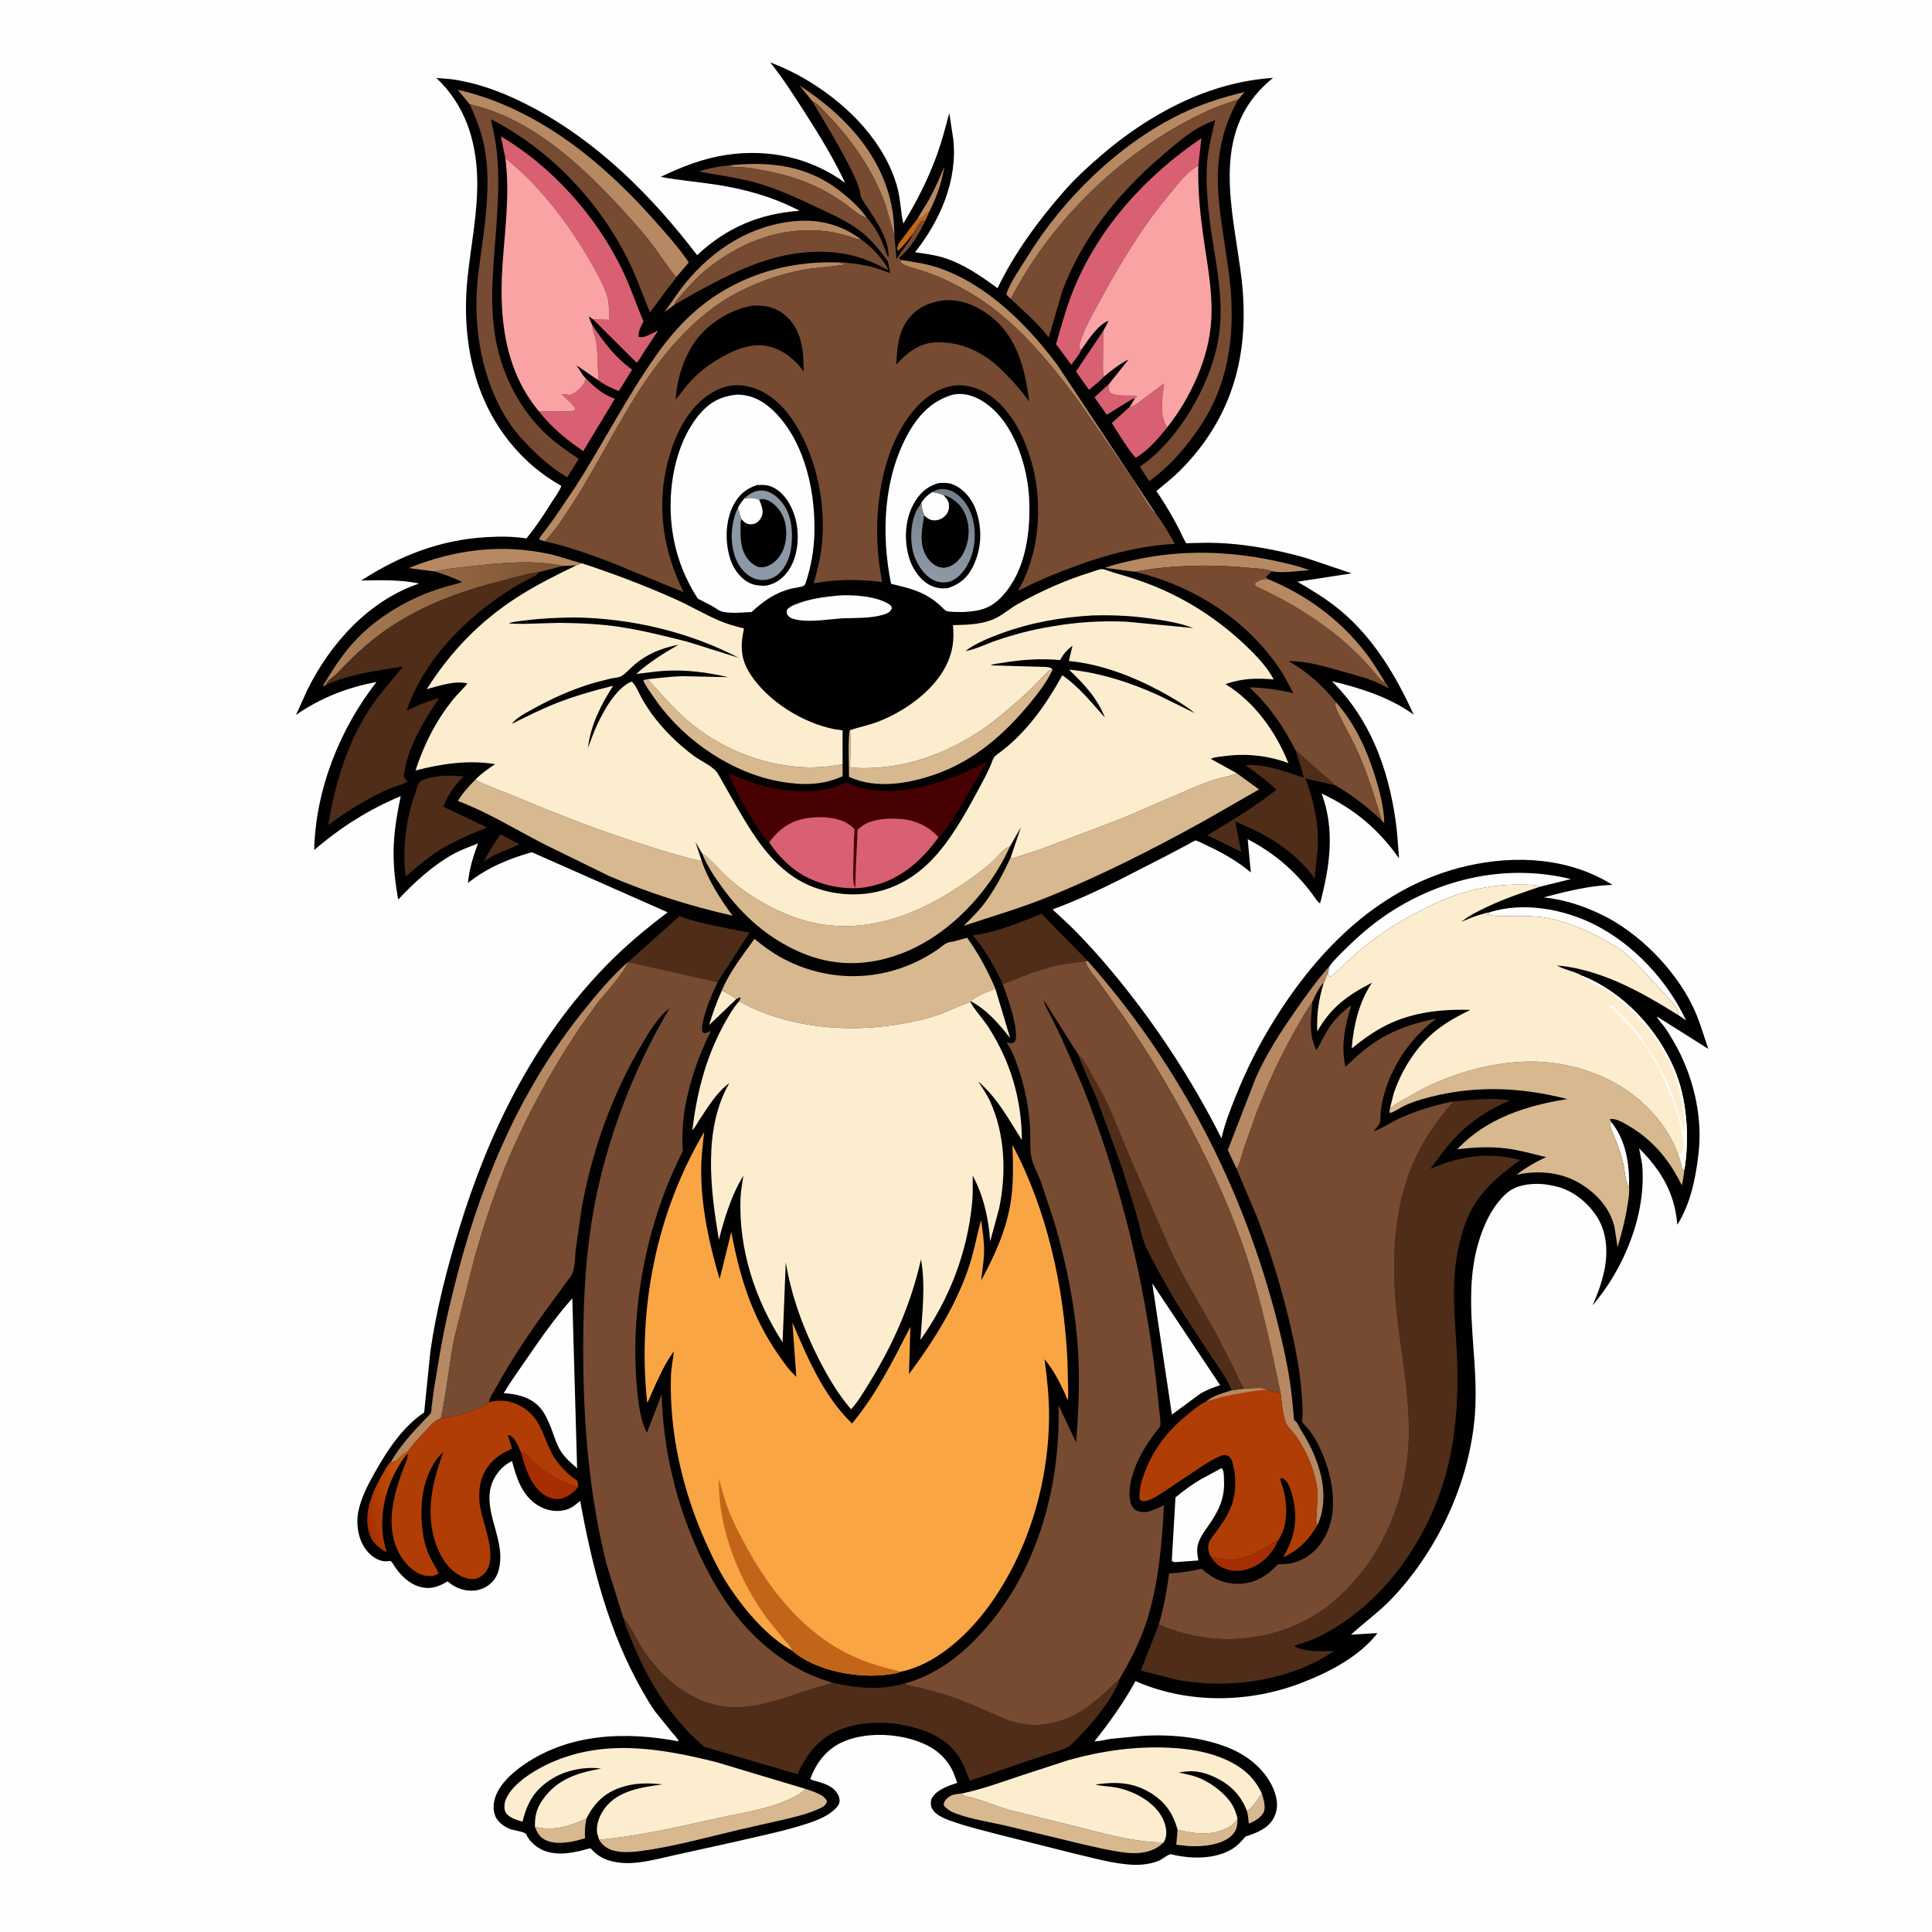 <svg version="1.1" xmlns="http://www.w3.org/2000/svg" style="display: block;" viewBox="0 0 2048 2048" width="1024" height="1024">
<defs>
	<linearGradient id="Gradient1" gradientUnits="userSpaceOnUse" x1="386.967" y1="1600.86" x2="432.896" y2="1590.05">
		<stop class="stop0" offset="0" stop-opacity="1" stop-color="rgb(164,49,0)"/>
		<stop class="stop1" offset="1" stop-opacity="1" stop-color="rgb(199,83,11)"/>
	</linearGradient>
	<linearGradient id="Gradient2" gradientUnits="userSpaceOnUse" x1="592.012" y1="630.454" x2="344.782" y2="671.146">
		<stop class="stop0" offset="0" stop-opacity="1" stop-color="rgb(126,83,50)"/>
		<stop class="stop1" offset="1" stop-opacity="1" stop-color="rgb(170,126,88)"/>
	</linearGradient>
	<linearGradient id="Gradient3" gradientUnits="userSpaceOnUse" x1="1006.14" y1="520.472" x2="992.029" y2="614.404">
		<stop class="stop0" offset="0" stop-opacity="1" stop-color="rgb(114,127,138)"/>
		<stop class="stop1" offset="1" stop-opacity="1" stop-color="rgb(141,153,164)"/>
	</linearGradient>
</defs>
<path transform="translate(0,0)" fill="rgb(254,254,254)" d="M -0 -0 L 2048 0 L 2048 2048 L -0 2048 L -0 -0 z"/>
<path transform="translate(0,0)" fill="rgb(1,1,1)" d="M 816.521 66.137 C 831.614 71.967 845.578 78.774 859.358 87.309 C 900.019 112.492 938.001 151.114 951.12 198.301 C 954.683 211.116 954.586 224.314 957.579 236.94 C 971.962 213.255 984.316 189.089 993.648 162.94 C 998.678 148.847 1002.41 134.232 1006.29 119.79 L 1010.42 146.982 C 1015.5 190.732 996.622 233.772 969.957 267.424 C 980.215 268.836 990.62 270.128 1000.53 273.236 C 1021.45 279.799 1039.92 292.695 1057.43 305.486 C 1075.21 268.368 1101.31 232.951 1128.43 202.143 C 1140.31 188.642 1153.32 176.752 1166.92 165.032 C 1217.99 121.022 1281.1 86.958 1349.42 82.585 L 1346.17 85.304 C 1280.92 140.884 1307.77 223.986 1316.22 296.554 C 1318.52 316.33 1319.02 337.399 1317.31 357.244 C 1312.53 412.595 1289.98 459.769 1250.74 498.98 C 1242.97 506.738 1234.21 513.436 1225.83 520.517 C 1234.44 533.191 1242.53 546.616 1249.51 560.255 C 1250.46 562.117 1256.75 575.537 1257.43 575.844 C 1258.02 576.111 1262.12 575.695 1263.01 575.668 L 1281.04 575.324 C 1293.57 575.483 1306.7 576.311 1319.12 577.945 C 1341.65 580.906 1363.88 585.457 1385.68 591.892 L 1432.79 607.787 L 1375.3 616.656 C 1391.05 625.833 1407.11 635.589 1421.14 647.289 C 1456.09 676.439 1479.96 716.661 1498.56 757.567 C 1473.64 739.407 1441.6 729.134 1411.91 722.098 C 1452.26 762.269 1471.27 813.699 1479.32 869.293 C 1481.26 882.723 1481.97 896.418 1483.02 909.947 C 1461.49 879.066 1435 857.004 1400.99 841.191 C 1415.42 879.66 1409.59 919.036 1399.33 957.638 C 1397.11 956.991 1391.16 947.726 1389.35 945.389 C 1370.92 921.59 1349.29 903.424 1322.61 889.607 L 1325.93 924.884 C 1311.71 912.714 1295.09 903.522 1278.16 895.694 C 1276.73 895.035 1268.54 890.778 1267.44 890.979 C 1265.22 891.387 1261.09 894.23 1258.95 895.329 L 1234.07 908.413 L 1185.85 933.082 C 1163.2 944.419 1139.95 955.061 1116.21 963.896 C 1116.56 965.397 1119.12 967.136 1120.33 968.235 L 1134.78 981.786 C 1151.16 997.963 1166.62 1015.16 1181.27 1032.92 C 1225.49 1086.51 1263.54 1144.57 1294.78 1206.64 C 1298.3 1191.32 1303.87 1177.09 1309.69 1162.55 C 1320.97 1134.39 1334.2 1107.99 1350.17 1082.22 C 1397.79 1005.34 1463.85 938.913 1554.93 917.944 C 1606.7 906.024 1663.51 909.239 1709.28 937.985 C 1685.03 938.732 1659.82 945.024 1636.38 951.245 C 1658.57 953.67 1678.3 960.134 1698.37 969.86 C 1737.24 988.706 1775.13 1027.27 1794.1 1066.16 C 1801.33 1080.98 1805.51 1096.33 1810.85 1111.83 L 1756.42 1077.56 C 1757.46 1080.74 1761.68 1084.91 1763.74 1087.71 C 1767.54 1092.86 1770.86 1098.4 1774.08 1103.93 C 1794.62 1139.21 1805.3 1182.61 1800.44 1223.48 C 1797.38 1249.23 1792.09 1275.96 1778.04 1298.26 C 1775.16 1264.43 1761.12 1240.97 1737.53 1217.24 L 1740.76 1234.33 C 1745.39 1286.89 1721.93 1344.3 1688.2 1383.76 C 1693.49 1371.91 1697.83 1360.02 1700.54 1347.28 C 1704.69 1327.83 1703.64 1306.38 1692.56 1289.36 C 1682.39 1273.74 1665.8 1260.84 1647.36 1257.14 C 1642.83 1256.23 1638.38 1255.34 1633.76 1255.1 C 1620.56 1254.42 1606.27 1256.35 1596.21 1265.64 C 1584.09 1276.84 1576.28 1291.48 1570.65 1306.8 C 1548.41 1367.4 1566.58 1428.43 1563.98 1490.59 C 1560.91 1564.23 1526.49 1640.72 1475.81 1694.15 C 1462.2 1708.5 1446.48 1719.56 1432.06 1732.84 L 1460.25 1731.11 C 1440.93 1756.01 1409.69 1772.16 1380.87 1783.45 C 1324.68 1805.46 1259.25 1806.5 1203.65 1782.05 C 1191.08 1804.98 1176.39 1825.49 1160.13 1845.92 C 1165.73 1845.92 1171.89 1844.05 1177.5 1843.24 L 1202.63 1840.83 C 1235.88 1837.47 1274.92 1840.66 1305.67 1854.14 C 1325.2 1862.7 1343.26 1878.3 1350.81 1898.67 C 1354.25 1907.94 1355.1 1917.21 1350.63 1926.27 C 1344.7 1938.3 1332.07 1942.97 1320.2 1946.86 C 1315.92 1952.08 1311.34 1956.93 1305.5 1960.39 C 1287.3 1971.19 1261.53 1970.64 1241.69 1965.64 C 1239.06 1964.97 1232.52 1970.45 1229.5 1971.91 C 1221.3 1975.86 1209.99 1977.13 1200.96 1976.73 C 1179.62 1975.77 1157.34 1969.07 1136.54 1964.29 L 1060.35 1945.15 C 1044.63 1940.99 1028.57 1937.23 1013.18 1932.01 C 1004.79 1929.17 991.177 1925.02 987.543 1916.11 C 986.525 1913.61 986.409 1908.95 987.642 1906.54 C 992.386 1897.3 1005.52 1892.94 1014.77 1889.89 L 1010.63 1878.86 C 1003 1862.13 990.294 1852.28 973.347 1846.06 C 949.031 1837.14 915.903 1835.95 892.134 1847.1 C 875.648 1854.84 865.07 1869.05 858.897 1885.84 C 860.901 1887.25 864.156 1887.74 866.515 1888.45 C 872.85 1890.39 879.9 1892.57 884.658 1897.41 C 887.83 1900.64 890.477 1905.3 889.933 1910 C 889.409 1914.53 884.136 1918.78 880.708 1921.38 C 874.075 1926.42 864.853 1930.04 856.98 1932.66 C 832.045 1940.96 805.592 1946.15 780 1952.18 L 716.721 1966.18 C 697.956 1970.19 675.255 1977 656.146 1974.39 L 654.5 1974.14 C 644.778 1972.8 636.949 1969.69 629.672 1963 C 628.967 1962.35 626.545 1959.61 625.87 1959.35 C 625.242 1959.11 618.371 1961.23 617.325 1961.49 C 610.773 1963.08 604.179 1964.32 597.438 1964.74 C 591.3 1965.12 584.618 1964.41 578.762 1962.5 C 570.173 1959.69 561.373 1952.79 557.687 1944.27 C 556.564 1941.68 543.621 1940.19 540.212 1938.7 C 535.519 1936.64 530.78 1933.57 527.589 1929.5 C 523.224 1923.93 522.576 1916.74 523.772 1910 C 526.711 1893.44 542.611 1879.3 555.891 1870.25 C 604.446 1837.17 663.567 1835.36 719.431 1845.92 C 718.215 1842.45 714.312 1838.8 711.93 1835.92 L 694.58 1814.44 C 689.667 1807.69 685.438 1800.34 681.301 1793.1 C 645.345 1730.17 627.873 1661.68 615.024 1591.03 C 610.283 1594.99 605.638 1598.97 599.51 1600.56 C 589.554 1603.16 579.279 1601.29 570.5 1595.96 C 553.464 1585.62 547.448 1566.78 542.762 1548.7 C 536.971 1551.76 532.439 1555.16 528.342 1560.37 C 507.868 1586.42 526.348 1614.67 529.808 1642.22 C 531.163 1653.01 530.305 1666.51 523.243 1675.29 C 518.621 1681.04 510.84 1685.29 503.5 1686.01 C 493.201 1687.03 483.369 1683.84 475.517 1677.12 L 474.525 1676.25 C 465.303 1681.79 457.112 1685.02 446.334 1682.43 C 433.702 1679.39 423.805 1669.3 417.134 1658.61 C 416.162 1657.05 415.407 1655.91 414 1654.67 C 411.175 1654.94 408.273 1655.27 405.462 1654.73 C 397.897 1653.26 390.988 1647.29 386.779 1641.07 C 379.524 1630.36 377.374 1615.44 379.718 1602.89 C 382.446 1588.28 390.125 1573.67 397.354 1560.85 C 410.956 1536.72 426.48 1513.06 449.644 1497.18 L 456.209 1432.63 C 462.422 1388.77 473.623 1345.34 486.542 1303.04 C 518.13 1199.62 566.075 1102.25 642.086 1024.05 C 662.354 1003.2 684.566 984.587 707.76 967.107 L 563.829 903.387 C 539.245 910.3 516.079 919.926 496.057 936.021 C 497.338 921.286 501.576 907.923 506.682 894.097 C 497.771 897.598 488.911 900.692 480.5 905.353 C 458.679 917.447 439.041 935.489 422.051 953.625 C 419.144 936.694 417.028 919.72 417.206 902.5 C 417.41 882.644 420.792 863.371 424.766 843.998 C 391.138 857.828 360.477 877.365 333.066 901.132 C 334.448 837.245 360.098 772.894 399.066 722.981 C 367.906 728.753 339.946 739.757 313.792 757.806 L 325.724 731.414 C 350.173 682.156 390.853 636.582 444.239 618.614 C 424.871 614.2 402.732 615.123 382.961 615.347 C 423.98 588.825 467.048 572.07 516.215 569.363 C 530.224 568.592 544.109 568.505 557.982 570.784 C 568.376 558.264 577.658 543.774 586.364 529.989 C 589.213 525.477 593.351 520.136 595.007 515.068 C 581.916 507.562 569.836 498.948 558.815 488.591 C 504.471 437.518 488.081 365.426 495.751 293.167 C 499.442 258.386 506.91 223.06 505.826 187.97 C 504.583 147.706 492.455 110.843 462.55 82.627 L 477.903 83.875 C 507.873 87.926 535.971 98.942 562.63 112.92 C 633.306 149.975 691.036 207.542 738.93 270.478 C 770.343 241.155 805.098 226.51 847.53 223.435 C 820.458 208.988 789.633 200.433 759.428 195.766 C 739.789 192.732 719.933 191.262 700.424 187.459 C 722.698 176.763 745.144 167.957 769.694 164.245 C 814.647 157.447 859.066 166.929 895.831 193.769 C 883.89 168.401 869.14 144.226 854.058 120.636 C 842.173 102.046 830.254 83.43 816.521 66.137 z"/>
<path transform="translate(0,0)" fill="rgb(194,101,24)" d="M 973.21 230.836 L 975.037 232.023 C 978.571 229.973 981.874 226.199 985.452 223.745 L 980.828 234.06 L 976.701 234.309 C 973.88 237.954 969.965 242.686 968.544 247.099 C 965.719 250.063 954.234 265.327 951.5 265.697 L 951.146 264 C 950.929 261.782 952.261 258.788 953.505 257.075 L 973.21 230.836 z"/>
<path transform="translate(0,0)" fill="rgb(182,137,99)" d="M 973.21 230.836 C 976.817 224.019 981.456 217.661 985.176 210.854 C 991.067 200.075 995.851 188.906 1000.65 177.616 C 1000.78 180.533 999.557 184.168 998.946 187.086 C 996.24 199.992 991.168 211.903 985.452 223.745 C 981.874 226.199 978.571 229.973 975.037 232.023 L 973.21 230.836 z"/>
<path transform="translate(0,0)" fill="rgb(216,184,143)" d="M 1337.6 1901.23 C 1339.28 1906.5 1342.14 1915.77 1339.58 1920.99 C 1336.73 1926.82 1329.66 1930.79 1323.82 1933.12 C 1323.29 1928.79 1323.01 1924.24 1321.92 1920.03 C 1328.47 1915.49 1332.85 1907.59 1337.6 1901.23 z"/>
<path transform="translate(0,0)" fill="rgb(254,254,254)" d="M 1707.78 1189.14 C 1723.56 1208.4 1727.42 1233.86 1726.88 1258.1 C 1722.54 1252.46 1722.49 1241.49 1720.98 1234.5 C 1718.32 1222.13 1713.61 1210.61 1708.79 1198.99 C 1707.36 1195.56 1706.39 1192.58 1707.78 1189.14 z"/>
<path transform="translate(0,0)" fill="rgb(79,45,24)" d="M 530.436 884.427 L 550.684 895.091 L 528.673 904.324 C 522.948 906.93 517.954 909.912 512.77 913.462 C 517.888 903.15 524.006 893.949 530.436 884.427 z"/>
<path transform="translate(0,0)" fill="rgb(253,237,207)" d="M 765.254 1049.82 C 770.257 1052.67 776.14 1055.34 780.395 1059.22 L 751.783 1086.52 C 755.455 1073.72 759.826 1062.01 765.254 1049.82 z"/>
<path transform="translate(0,0)" fill="rgb(216,96,114)" d="M 1203.03 422.254 C 1200.09 422.768 1196.35 425.494 1193.75 427.001 L 1173.24 439.7 L 1160.22 421.195 L 1175.69 406.92 C 1175.15 411.682 1174.42 413.057 1177.5 417.055 C 1186.66 420.485 1195.19 418.85 1204.5 419.51 L 1204.72 420.811 L 1203.03 422.254 z"/>
<path transform="translate(0,0)" fill="rgb(166,46,2)" d="M 1283.13 1649.46 C 1304.05 1656.87 1319.07 1653.06 1337.88 1642.49 C 1342.92 1639.66 1347.85 1636.02 1353.09 1633.65 L 1354.72 1632.95 C 1349.14 1646.48 1339.42 1656.6 1325.8 1662.28 C 1317.33 1665.81 1306.55 1666.32 1298.02 1662.73 C 1290.9 1659.73 1287.14 1655.97 1283.13 1649.46 z"/>
<path transform="translate(0,0)" fill="rgb(216,184,143)" d="M 567.075 1936.51 C 587.007 1941.39 603.783 1935.82 621.705 1927.74 L 621.328 1929.49 C 619.946 1936.04 619.848 1941.95 620.173 1948.61 C 607.934 1952.48 590.212 1956.41 578.154 1950.5 C 571.907 1947.44 569.478 1942.77 567.075 1936.51 z"/>
<path transform="translate(0,0)" fill="rgb(216,184,143)" d="M 1311.81 1927.91 C 1311.81 1935.25 1311.05 1940.61 1305.44 1945.91 C 1294.54 1956.21 1273.47 1957.78 1259.48 1956.89 L 1246.88 1955.51 L 1248.29 1939.73 C 1261.7 1942.41 1274.82 1945.4 1288.47 1942.1 C 1297.89 1939.82 1306.48 1936.54 1311.81 1927.91 z"/>
<path transform="translate(0,0)" fill="rgb(216,96,114)" d="M 1169.36 350.963 L 1169.24 381.709 C 1169.23 387.438 1168.57 393.759 1170.31 399.226 C 1165.63 404.361 1159.64 408.751 1154.32 413.235 L 1140.55 393.783 L 1169.36 350.963 z"/>
<path transform="translate(0,0)" fill="rgb(182,137,99)" d="M 1464.69 869.676 C 1457.46 846.273 1450.32 822.154 1440.5 799.685 C 1434.05 784.934 1426.01 771.065 1418.96 756.638 C 1416.9 752.41 1414.52 748.849 1416.09 744.238 C 1436.87 767.511 1449.65 796.437 1458.6 826.012 C 1463.13 840.975 1467.04 856.885 1467.42 872.573 L 1464.69 869.676 z"/>
<path transform="translate(0,0)" fill="rgb(166,46,2)" d="M 552.456 1540.09 C 553.549 1540.35 556.12 1540.63 556.969 1541.19 C 559.501 1542.85 562.477 1546.96 564.863 1549.16 C 573.107 1556.74 581.963 1563.35 592 1568.38 C 595.197 1569.98 598.117 1571.39 601.51 1572.5 C 605.202 1573.71 608.978 1576.19 612.929 1576.01 C 609.157 1581.22 602.287 1586.63 595.996 1588.32 C 589.688 1590.01 584.345 1588.85 578.786 1585.75 C 563.281 1577.12 556.652 1556.22 552.456 1540.09 z"/>
<path transform="translate(0,0)" fill="rgb(182,137,99)" d="M 773.077 175.327 C 816.776 170.684 856.603 175.375 891.992 203.717 C 901.331 211.197 912.185 220.913 918.889 230.83 C 911.944 230.173 901.29 219.719 895.201 215.512 C 887.387 210.113 879.398 205.107 870.97 200.722 C 852.363 191.042 832.469 185.133 811.973 181.092 C 804.382 179.596 796.528 178.186 788.824 177.434 C 783.973 176.96 777.129 178.207 773.077 175.327 z"/>
<path transform="translate(0,0)" fill="rgb(216,96,114)" d="M 627.558 344.051 C 639.705 362.288 652.06 378.971 670.056 391.832 L 655.959 414.585 C 648.494 411.515 640.189 407.747 633.789 402.814 C 634.567 397.447 633.807 391.463 633.611 386 C 633.216 374.977 633.265 363.325 629.524 352.793 C 628.468 349.821 627.986 347.16 627.558 344.051 z"/>
<path transform="translate(0,0)" fill="url(#Gradient1)" d="M 431.351 1539.34 L 431.903 1540.79 C 413.396 1563.33 402.877 1595.32 405.572 1624.5 C 406.235 1631.67 408.032 1638.63 409.835 1645.59 C 400.168 1639.84 393.838 1634.97 390.814 1623.47 C 385.41 1602.9 395.174 1580.33 405.513 1562.85 C 407.392 1559.68 411.285 1551.74 414.232 1549.8 C 421.476 1550.67 424.722 1540.98 431.351 1539.34 z"/>
<path transform="translate(0,0)" fill="rgb(182,137,99)" d="M 861.076 107.321 L 847.573 90.683 C 892.579 119.783 932.514 160.922 944.4 214.822 C 946.938 226.333 948.013 238.308 948.075 250.092 L 938.584 216.942 C 925.808 181.225 903.505 149.001 877.345 121.748 C 872.545 116.747 867.356 110.311 861.076 107.321 z"/>
<path transform="translate(0,0)" fill="rgb(182,137,99)" d="M 715.251 322.776 L 704.337 330.882 L 721.173 306.971 C 749.931 269.014 789.034 241.412 836.959 235.03 C 864.706 231.335 890.546 236.929 912.895 253.891 L 911.192 253.758 C 907.375 253.387 903.653 251.686 899.989 250.59 C 892.878 248.463 885.771 246.551 878.404 245.553 C 831.077 239.143 788.116 254.868 751.007 283.933 C 738.491 293.736 728.087 305.895 717.707 317.844 C 716.209 319.568 715.866 320.637 715.251 322.776 z"/>
<path transform="translate(0,0)" fill="rgb(254,254,254)" d="M 1577.94 967.423 C 1613.77 955.526 1657.28 963.419 1690.38 980.158 C 1732.19 1001.3 1767.42 1039.52 1787.29 1081.64 L 1779.25 1076.17 C 1778.93 1073.92 1778.78 1070.91 1777.5 1068.99 C 1771.95 1060.66 1763.04 1052.18 1756.27 1044.74 C 1744.69 1032 1732.6 1018.02 1718.95 1007.45 C 1713.27 1003.05 1706.71 999.794 1700.46 996.29 C 1683.27 986.66 1663.67 978.106 1644.33 974.001 L 1642.5 973.624 C 1623.84 969.689 1604.39 971.536 1585.47 970.979 C 1582.7 970.897 1580.49 969.675 1577.75 969.563 L 1576 969.51 L 1577.42 968.927 L 1577.94 967.423 z"/>
<path transform="translate(0,0)" fill="rgb(182,137,99)" d="M 954.77 275.543 C 968.457 277.572 982.152 279.542 995.297 284.045 C 1046.35 301.533 1089.31 344.515 1120.94 387 L 1224.63 543.57 C 1222.64 543.204 1222.67 542.668 1221.5 541.153 C 1213.69 531.06 1207.13 519.024 1200.37 508.099 L 1144.82 427.142 C 1112 382.989 1074.84 336.8 1026.14 309.208 C 1015.8 303.352 1005.54 297.881 994.59 293.26 C 987.143 290.119 979.145 287.447 971.411 285.095 C 965.335 283.247 959.233 282.429 954.5 277.896 L 954.77 275.543 z"/>
<path transform="translate(0,0)" fill="rgb(182,137,99)" d="M 461.248 605.82 L 433.142 602.208 C 481.67 582.592 531.358 576.108 582.875 587.408 C 594.107 589.872 604.653 594.012 615.693 596.851 L 616.873 597.126 C 615.88 597.504 611.691 599.465 610.951 599.273 L 596.952 599.924 C 564.508 592.953 527.825 596.842 495.219 600.735 C 484.311 602.038 471.809 602.988 461.248 605.82 z"/>
<path transform="translate(0,0)" fill="rgb(254,254,254)" d="M 887.64 631.408 C 902.714 629.936 929.786 631.911 942.699 640.696 C 944.939 642.22 944.931 642.518 945.359 645.039 C 944.675 646.328 944.554 646.709 943.5 647.906 C 941.731 649.916 937.968 651.163 935.475 651.862 C 922.398 655.527 907.212 654.974 893.695 655.435 C 879.084 656.311 862.091 659.422 847.691 657.41 L 846 657.152 C 842.524 656.642 838.035 655.643 835.621 652.9 C 833.521 650.516 834.013 649.494 834.163 646.5 C 837.417 642.639 841.736 641.211 846.353 639.5 C 859.721 634.547 873.541 632.813 887.64 631.408 z"/>
<path transform="translate(0,0)" fill="rgb(216,96,114)" d="M 1197.08 431.669 L 1199.01 431.17 C 1203.49 429.834 1207.79 426.068 1211.51 423.306 L 1233.65 406.777 C 1232.68 421.959 1227.97 439.206 1237.29 452.923 C 1228.52 464.567 1216.67 477.613 1204.18 485.169 C 1200.43 483.766 1181.73 453.554 1178.61 448.441 L 1197.08 431.669 z"/>
<path transform="translate(0,0)" fill="rgb(182,137,99)" d="M 1202.88 606.067 L 1171.34 601.94 C 1181.58 598.041 1192.99 595.685 1203.69 593.321 C 1251.29 582.805 1301.2 583.975 1348.76 593.944 C 1361.91 596.7 1375.44 599.569 1387.99 604.409 C 1375.3 605.188 1360.48 607.893 1347.98 605.533 C 1342.75 603.011 1333.22 602.777 1327.33 602.183 C 1286.26 598.037 1243.56 598.543 1202.88 606.067 z"/>
<path transform="translate(0,0)" fill="rgb(216,96,114)" d="M 621.001 401.33 C 630.629 410.486 638.985 418.365 651.796 422.683 L 618.287 478.162 C 599.961 465.808 584.856 453.243 571.05 435.823 C 579.925 436.415 588.904 436.179 597.795 436.11 C 601.761 436.078 606.926 436.698 610.014 434 C 608.816 429.364 598.948 421.422 595.282 417.745 C 599.896 417.594 604.017 419.988 608.047 417.208 C 613.66 413.336 619.585 408.207 621.001 401.33 z"/>
<path transform="translate(0,0)" fill="rgb(182,137,99)" d="M 1310.84 1238.92 L 1301.51 1219.1 L 1331.22 1142.4 C 1342.36 1117.34 1357.4 1094.14 1373.03 1071.67 C 1384.39 1055.35 1396.18 1038.74 1409.49 1023.95 L 1407.59 1032.33 C 1406.16 1034.55 1405.59 1036.55 1404.77 1039.01 C 1404.26 1040.54 1404.5 1039.98 1403.36 1041.36 C 1398.01 1047 1394.49 1054.82 1391.16 1061.79 C 1367.1 1099.14 1348.53 1137.16 1332.38 1178.52 L 1319.04 1216.03 C 1316.75 1223 1314.91 1232.94 1310.84 1238.92 z"/>
<path transform="translate(0,0)" fill="rgb(182,137,99)" d="M 1071.49 316.867 L 1066.62 312.012 C 1071.16 298.565 1081.78 283.995 1089.27 271.82 C 1127.1 210.282 1186.47 152.244 1251.84 120.708 C 1273.54 110.236 1295.97 103.116 1319.35 97.511 L 1312.76 105.266 C 1301.98 109.115 1290.79 112.61 1280.38 117.392 C 1192.68 157.659 1115.83 231.084 1071.49 316.867 z"/>
<path transform="translate(0,0)" fill="rgb(182,137,99)" d="M 577.513 573.843 L 571.5 571.822 C 572.122 569.145 574.545 566.768 576.183 564.579 L 587.842 548.774 L 608.414 518.402 C 638.759 471.525 664.016 421.01 696.363 375.5 C 707.063 360.446 719.55 345.572 733.193 333.097 C 776.041 293.913 832.812 275.711 890.288 278.299 L 891.536 279.351 L 895.23 279.5 L 894.5 280.559 C 878.371 283.273 862.218 283.585 846.078 287.048 C 816.707 293.35 786.402 305.268 761.589 322.289 C 734.193 341.081 709.206 368.552 690.076 395.494 C 658.949 439.332 636.346 488.376 607.183 533.463 C 598.061 547.565 589.323 561.767 577.513 573.843 z"/>
<path transform="translate(0,0)" fill="rgb(254,254,254)" d="M 1294.49 1556.5 L 1295.43 1556.68 C 1297.63 1559.78 1297.3 1565.25 1297.5 1568.97 C 1298.57 1588.9 1291.25 1602.73 1280.14 1618.48 C 1275.45 1625.13 1270.7 1631.64 1269.32 1639.86 C 1268.53 1644.54 1269.59 1649.51 1270.31 1654.15 L 1245.76 1655.95 C 1243.66 1655.73 1243.75 1655.61 1242.15 1654.5 L 1246.06 1587.28 C 1254.25 1580.47 1263.61 1573.58 1272.81 1568.18 L 1294.49 1556.5 z"/>
<path transform="translate(0,0)" fill="rgb(254,254,254)" d="M 1221.46 1360.44 L 1293.36 1468.3 C 1286.58 1470.69 1279.97 1473.01 1273.71 1476.59 L 1272.39 1477.35 L 1242.27 1499.52 L 1221.46 1360.44 z"/>
<path transform="translate(0,0)" fill="rgb(216,184,143)" d="M 893.18 810.246 L 893.246 822.809 C 872.33 832.415 851.316 832.526 828.912 828.834 C 777.326 820.331 726.429 785.941 696.272 743.713 C 693.95 740.462 681.56 723.439 682 720.862 L 686.669 719.951 C 699.873 734.527 713.08 749.926 727.891 762.891 C 761.926 792.683 807.288 811.199 852.543 813.315 C 866.305 813.959 879.641 812.506 893.18 810.246 z"/>
<path transform="translate(0,0)" fill="rgb(254,254,254)" d="M 1409.49 1023.95 C 1414.58 1017.11 1421.15 1010.95 1427.22 1004.97 C 1443.15 989.257 1460.16 975.093 1479.28 963.385 C 1535.2 929.149 1601.15 916.233 1665.19 931.859 L 1632.68 939.883 C 1626.87 937.623 1620.64 937.9 1614.5 937.761 C 1584.43 937.082 1554.9 942.975 1527.31 955.001 C 1498.14 967.718 1466.78 986.057 1442.41 1006.56 L 1425.2 1022.04 C 1420.55 1026.6 1416 1031.76 1410.5 1035.28 C 1408.65 1034.17 1408.49 1034.44 1407.59 1032.33 L 1409.49 1023.95 z"/>
<path transform="translate(0,0)" fill="rgb(216,184,143)" d="M 1233.55 1953.17 L 1232.29 1954.21 L 1230.05 1956.07 C 1219.83 1964.12 1205.93 1965.39 1193.42 1963.91 C 1178.08 1962.1 1163.03 1958.5 1148 1955.08 L 1068.63 1935.91 C 1050.14 1931.43 1030.08 1928.8 1012.35 1922.08 C 1007.33 1920.18 1003.6 1917.71 1000.28 1913.5 L 1000.49 1911.96 C 1001.24 1908.52 1004.05 1905.86 1006.97 1904.06 C 1010.43 1901.93 1015.59 1901.59 1019.58 1901.18 C 1021.67 1903.25 1022.54 1903.8 1025.51 1904.43 C 1040.44 1907.56 1054.97 1914.29 1069.69 1918.58 L 1133.27 1934.28 C 1165.96 1942.29 1199.67 1952.68 1233.55 1953.17 z"/>
<path transform="translate(0,0)" fill="url(#Gradient2)" d="M 461.248 605.82 C 471.809 602.988 484.311 602.038 495.219 600.735 C 527.825 596.842 564.508 592.953 596.952 599.924 L 571.138 606.503 C 558.016 608.22 544.608 612.385 531.762 615.623 C 489.871 626.183 448.548 641.219 412.507 665.463 C 394.705 677.437 378.628 691.811 363.757 707.218 C 360.634 710.454 357.57 713.801 354.193 716.773 C 352.081 718.631 348.901 720.57 347.33 722.826 L 345.823 725.664 L 343.231 727.316 L 342.3 727 C 350.918 712.794 359.77 698.432 370.526 685.736 C 393.146 659.036 424.3 639.162 456.925 627.012 C 467.804 622.96 478.904 620.282 490.06 617.152 C 480.847 612.287 471.146 608.977 461.248 605.82 z"/>
<path transform="translate(0,0)" fill="rgb(216,184,143)" d="M 901.029 774.003 C 902.394 786.485 901.133 800.498 901.152 813.148 C 912.609 814.994 925.498 814.231 937 813.097 C 981.756 808.684 1026.15 787.289 1060.5 758.749 C 1072.56 748.728 1085.01 738.189 1095.99 726.997 L 1108.51 714.075 C 1109.38 713.241 1111.31 710.978 1112.3 710.5 C 1113.38 709.978 1114.65 710.058 1115.83 709.837 C 1109.62 723.21 1100.28 735.195 1090.9 746.489 C 1064.23 778.609 1033.39 805.541 993.584 820.05 C 964.687 830.583 928.959 836.957 900.009 823.501 C 900.067 814.67 898.58 779.285 901.029 774.003 z"/>
<path transform="translate(0,0)" fill="rgb(216,184,143)" d="M 853.751 1896.26 C 859.393 1898.14 865.321 1899.97 870.5 1902.95 C 873.5 1904.68 875.174 1906.46 876.74 1909.5 C 875.355 1913.36 873.835 1914.62 870.059 1916.48 C 858.327 1922.25 844.834 1925.5 832.178 1928.52 L 783.547 1939.58 C 748.053 1947.85 711.451 1958.36 675.312 1962.66 C 668.292 1963.49 659.924 1963.71 653 1962.26 L 651.577 1961.97 C 644.871 1960.5 639.645 1957.1 635.817 1951.36 L 635.184 1950.28 C 677.354 1946.13 718.218 1936.81 759.491 1927.66 C 784.542 1922.1 811.669 1918.35 835.229 1907.91 C 842.137 1904.85 848.592 1901.97 853.751 1896.26 z"/>
<path transform="translate(0,0)" fill="rgb(182,137,99)" d="M 497.964 110.593 L 485.196 95.092 C 568.858 114.422 637.56 170.266 693.412 233.251 C 706.148 247.613 719.397 262.27 730.196 278.168 L 716.772 293.852 C 706.318 281.403 697.937 267.166 687.664 254.5 C 672.009 235.197 655.1 216.764 637.627 199.101 C 598.918 159.972 552.881 122.956 497.964 110.593 z"/>
<path transform="translate(0,0)" fill="rgb(79,45,24)" d="M 469.349 822.408 C 476.924 822.134 484.078 822.141 491.603 823.11 C 482.406 831.689 474.184 843.349 470.083 855.202 L 516.002 877 C 515.343 878.234 507.853 880.609 506.157 881.293 C 493.37 886.452 481.455 892.238 469.418 898.948 C 454.949 907.771 442.912 918.067 430.1 929.073 C 426.275 900.129 430.362 867.648 440.359 840.272 C 441.458 837.263 442.73 831.94 444.583 829.437 C 448.121 824.657 463.548 822.965 469.349 822.408 z"/>
<path transform="translate(0,0)" fill="rgb(119,75,49)" d="M 715.251 322.776 C 715.866 320.637 716.209 319.568 717.707 317.844 C 728.087 305.895 738.491 293.736 751.007 283.933 C 788.116 254.868 831.077 239.143 878.404 245.553 C 885.771 246.551 892.878 248.463 899.989 250.59 C 903.653 251.686 907.375 253.387 911.192 253.758 L 912.895 253.891 C 923.593 261.289 935.724 273.88 941.529 285.774 L 941.629 286.449 C 930.23 280.312 918.374 274.763 905.809 271.436 C 876.457 263.664 843.776 266.386 814.989 275.093 C 780.519 285.518 746.399 304.925 715.251 322.776 z"/>
<path transform="translate(0,0)" fill="rgb(79,45,24)" d="M 1062.88 1043.29 C 1054.12 1023.7 1044.88 1008.15 1031.24 991.492 C 1055.97 988.673 1081.06 977.634 1104.09 968.729 L 1153.11 1018.73 L 1150.29 1018.92 C 1140.41 1020.6 1130.28 1021.18 1120.5 1023.35 C 1101.12 1027.65 1081.33 1035.99 1062.88 1043.29 z"/>
<path transform="translate(0,0)" fill="rgb(79,45,24)" d="M 665.852 1019.73 L 720.104 971.256 C 744.09 979.812 769.592 983.616 794.471 988.682 L 760.729 1041.06 L 758.234 1040.55 L 665.852 1019.73 z"/>
<path transform="translate(0,0)" fill="rgb(254,254,254)" d="M 606.656 1376.28 L 611.765 1556.47 C 605.576 1550.95 598.692 1545.18 594.295 1538.05 C 589.789 1530.74 587.067 1521.39 584.035 1513.34 C 580.798 1505.52 577.55 1497.62 571.665 1491.33 C 561.885 1480.89 547.63 1477.57 533.943 1476.83 C 541.318 1464.39 550.092 1452.42 558.256 1440.47 C 573.301 1418.45 588.896 1396.22 606.656 1376.28 z"/>
<path transform="translate(0,0)" fill="rgb(79,45,24)" d="M 1373.18 795.081 L 1400.78 819.761 C 1405.61 823.962 1411.06 827.641 1415.31 832.414 L 1383.87 825.238 C 1392.21 847.827 1397.65 870.73 1396.97 895 C 1396.63 907.039 1394.51 919.181 1393.54 931.211 C 1377.99 909.17 1355.82 893.159 1332.05 881.019 C 1324.59 877.209 1316.73 874.439 1309.32 870.465 L 1315.69 903.038 L 1279.9 885.356 C 1304.86 870.196 1330.04 855.564 1352.84 837.236 C 1342.84 827.153 1331.54 819.342 1320.17 811.011 C 1342.96 809.767 1360.84 817.803 1381.89 824.217 C 1379.96 814.228 1375.98 804.832 1373.18 795.081 z"/>
<path transform="translate(0,0)" fill="rgb(182,137,99)" d="M 664.807 1020.51 C 664.232 1028.47 640.18 1054.47 633.942 1062.52 L 616.399 1086.91 C 590.321 1125.17 568.122 1164.88 548.586 1206.88 C 529.636 1247.62 515.341 1290.22 502.986 1333.35 L 481.422 1419.23 C 475.883 1447.06 473.561 1475.87 467.347 1503.44 C 463.503 1504.65 461.072 1506.69 457.984 1509.22 L 439.34 1529.5 C 436.667 1532.57 434.358 1536.68 431.351 1539.34 C 424.722 1540.98 421.476 1550.67 414.232 1549.8 C 423.879 1532.98 437.481 1518.16 450.837 1504.23 C 452.365 1502.6 455.938 1499.54 456.764 1497.56 C 457.432 1495.97 457.423 1492.24 457.655 1490.41 L 460.023 1472.25 L 466.946 1430.96 C 472.134 1401.38 479.161 1371.99 486.983 1343 C 513.53 1244.61 553.785 1152.33 617.737 1072.36 C 632.142 1054.34 647.613 1035.89 664.807 1020.51 z"/>
<path transform="translate(0,0)" fill="rgb(182,137,99)" d="M 1150.29 1018.92 L 1153.11 1018.73 C 1254.82 1133.57 1323.72 1270.67 1358.6 1420.04 C 1363.2 1439.71 1367.11 1459.9 1369.36 1479.98 L 1371.41 1500.74 C 1371.47 1501.41 1371.64 1505.14 1371.89 1505.5 C 1372.25 1506.03 1373 1506.15 1373.5 1506.55 C 1375.37 1508.05 1377.06 1512.76 1378.5 1514.97 C 1392.71 1536.87 1404.53 1565.06 1402.69 1591.72 C 1402.06 1600.9 1400.35 1608.69 1396.34 1616.95 C 1394.49 1613.05 1395.54 1608.36 1395.75 1604.05 C 1396.14 1595.77 1396.74 1587.31 1396.24 1579.03 C 1395.92 1573.76 1394.54 1568.58 1393.22 1563.48 C 1389.39 1548.7 1381.84 1533.58 1372.93 1521.17 C 1369.98 1517.05 1364.81 1512.96 1363 1508.27 C 1359.33 1498.76 1358.87 1486.49 1357.36 1476.39 C 1347.88 1431.08 1338.5 1385.99 1324.62 1341.77 C 1299.86 1262.9 1260.2 1187.17 1216.99 1117 L 1191.91 1078.97 L 1165.2 1041.67 C 1160.14 1034.69 1153.03 1027.09 1150.29 1018.92 z"/>
<path transform="translate(0,0)" fill="rgb(216,96,114)" d="M 535.751 167.938 L 530.907 144.471 C 584.807 176.416 630.99 227.808 658.604 283.908 C 667.684 302.355 674.122 321.843 682.092 340.756 C 679.762 345.662 676.104 351.446 677.043 357 C 681.08 358.524 686.211 355.762 690.035 354.042 L 697.805 350.25 L 682.58 373.18 C 680.209 376.838 677.987 381.518 674.844 384.461 L 628.727 338.574 L 646.175 339.045 L 645.269 322.022 C 643.486 307.931 635.902 295.228 629.098 283 C 612.86 253.819 592.574 224.61 570.088 199.891 C 559.786 188.567 547.842 177.306 535.751 167.938 z"/>
<path transform="translate(0,0)" fill="rgb(216,96,114)" d="M 1146.16 370.83 C 1145.13 374.905 1138.17 382.847 1135.59 386.695 L 1119.45 364.864 C 1125.36 344.356 1130.77 324.244 1139.01 304.5 C 1166.21 239.387 1215.5 185.749 1273.53 146.555 L 1270.28 175.609 C 1258.84 181.649 1249.35 194.26 1241.16 204.041 C 1211.59 239.348 1188.18 277.834 1166.27 318.222 C 1158.5 332.563 1150.14 346.908 1145.07 362.5 C 1144.24 365.038 1143.76 366.991 1144.83 369.553 L 1146.16 370.83 z"/>
<path transform="translate(0,0)" fill="rgb(216,184,143)" d="M 1070.68 897.164 C 1049 945.654 1006.02 991.405 955.932 1010.63 C 919.912 1024.46 883.361 1024.84 847.785 1009.22 C 813.94 994.36 787.755 970.987 766.053 941.447 C 757.488 929.789 749.655 917.852 744.126 904.431 C 753.276 910.419 760.907 920.36 768.913 927.838 C 789.662 947.219 816.212 963.184 843.021 972.653 C 913.239 997.453 980.328 968.057 1036.5 925.87 C 1041.91 921.808 1047.56 917.436 1052.5 912.824 C 1057.15 908.489 1063.13 900.303 1068.84 897.881 L 1070.68 897.164 z"/>
<path transform="translate(0,0)" fill="rgb(216,184,143)" d="M 743.87 912.708 C 750.795 933.044 763.762 953.568 776.533 970.647 C 732.196 960.699 687.235 946.487 645.477 928.518 L 576.539 894.727 C 546.557 879.305 517.001 860.924 485.379 849.076 C 490.434 840.506 496.771 833.659 503.75 826.622 C 518.935 834.077 535.21 839.707 550.821 846.262 C 595.063 864.837 639.013 881.756 684.832 896.132 C 704.129 902.186 724.063 908.641 743.87 912.708 z"/>
<path transform="translate(0,0)" fill="rgb(119,75,49)" d="M 497.964 110.593 C 552.881 122.956 598.918 159.972 637.627 199.101 C 655.1 216.764 672.009 235.197 687.664 254.5 C 697.937 267.166 706.318 281.403 716.772 293.852 C 714.924 297.564 710.885 301.692 708.335 305.066 L 689.059 331.185 C 680.981 312.103 674.488 292.728 665.121 274.137 C 633.834 212.035 582.405 158.154 520.441 126.411 C 522.815 137.687 525.341 149.037 526.614 160.5 C 529.188 183.667 528.14 207.929 526.751 231.127 C 524.138 274.779 517.454 319.073 525.997 362.5 C 533.225 399.24 551.646 434.694 579.068 460.37 C 589.611 470.241 601.57 478.351 613.494 486.424 L 601.33 505.909 C 589.096 499.046 576.417 488.55 566.346 478.767 C 556.959 469.648 548.232 460.427 540.82 449.589 C 514.436 411.003 503.488 360.299 505.174 313.989 C 505.982 291.807 509.846 269.969 512.657 248 C 516.615 217.079 519.452 183.419 512.832 152.694 C 509.646 137.907 504.198 124.314 497.964 110.593 z"/>
<path transform="translate(0,0)" fill="rgb(216,184,143)" d="M 1310.96 819.626 L 1334.64 836.802 L 1276.96 869.886 C 1222.48 900.026 1166.54 928.535 1108.7 951.711 C 1080.08 963.175 1050.79 971.716 1021.58 981.363 C 1028.23 974.602 1035.37 967.896 1041.29 960.481 C 1053.46 945.217 1063.09 926.72 1071.32 909.094 C 1074.63 910.124 1077.44 908.529 1080.7 907.513 L 1102.63 900.434 L 1188.64 867.833 L 1269.6 833.002 C 1276.99 830.104 1284.35 827.334 1291.99 825.192 C 1298.34 823.414 1305.06 822.67 1310.96 819.626 z"/>
<path transform="translate(0,0)" fill="rgb(119,75,49)" d="M 1312.76 105.266 C 1277.4 167.589 1293.67 221.759 1302.49 288.26 C 1310.12 345.726 1305.27 402.134 1272.53 451.497 C 1257.76 473.763 1240.08 494.344 1218.29 510.02 L 1208.21 494.752 C 1248.68 467.322 1281.91 410.087 1290.97 362.5 C 1297.78 326.772 1291.38 292.769 1285.79 257.429 C 1281.65 231.276 1278.13 203.68 1279.26 177.212 C 1279.99 160.202 1284.33 143.753 1288.14 127.247 C 1282.62 129.747 1276.57 131.873 1271.33 134.869 C 1256.43 143.394 1242.09 156.166 1229.09 167.396 C 1184.42 205.982 1146.88 252.893 1126.03 308.613 L 1111.73 357.83 L 1110.66 356.416 C 1099.46 341.806 1084.81 329.485 1071.49 316.867 C 1115.83 231.084 1192.68 157.659 1280.38 117.392 C 1290.79 112.61 1301.98 109.115 1312.76 105.266 z"/>
<path transform="translate(0,0)" fill="rgb(79,45,24)" d="M 345.823 725.664 L 347.33 722.826 C 348.901 720.57 352.081 718.631 354.193 716.773 C 357.57 713.801 360.634 710.454 363.757 707.218 C 378.628 691.811 394.705 677.437 412.507 665.463 C 448.548 641.219 489.871 626.183 531.762 615.623 C 544.608 612.385 558.016 608.22 571.138 606.503 C 568.098 610.827 564.211 611.917 559.667 614.301 C 553.9 617.326 548.134 620.361 542.623 623.839 C 493.99 654.537 450.277 697.829 431.09 753.219 C 442.466 748.16 453.434 743.006 465.531 739.912 C 449.426 763.837 430.919 794.066 428.032 823.5 C 429.327 825.499 430.437 826.956 432.256 828.5 C 425.191 832.543 415.668 834.536 408 838.131 C 386.417 848.248 367.121 860.443 347.95 874.608 C 355.257 829.738 369.027 784.056 395.337 746.322 C 405.036 732.411 416.73 719.723 427.373 706.501 C 405.962 709.815 385.152 712.822 364.253 718.888 C 357.827 720.754 352.076 723.441 345.823 725.664 z"/>
<path transform="translate(0,0)" fill="rgb(216,184,143)" d="M 765.254 1049.82 C 772.989 1030.7 787.855 1012.08 799.737 995.248 C 808.014 1002.06 817.267 1008.94 826.627 1014.21 C 871.421 1039.42 924.597 1041.71 971.244 1019.6 C 978.67 1016.08 985.972 1011.88 992.822 1007.34 C 996.482 1004.91 1000.11 1001.35 1004.06 999.5 C 1006.33 998.438 1008.62 998.474 1011 997.944 L 1025.25 994.094 C 1037.32 1010.94 1046.96 1028.86 1055.08 1047.88 C 1047.86 1051.18 1032.96 1055.98 1028.5 1062.26 L 1027.55 1062.54 C 1014.27 1066.95 1002.09 1073.84 988.424 1077.78 C 925.702 1095.85 852.193 1095.02 792.769 1066.32 L 783.522 1061.26 L 784.955 1058.5 L 784.5 1057.12 L 780.395 1059.22 C 776.14 1055.34 770.257 1052.67 765.254 1049.82 z"/>
<path transform="translate(0,0)" fill="rgb(176,61,6)" d="M 518.318 1486.41 C 531.157 1483.15 542.271 1484.69 553.576 1491.42 C 573.457 1503.24 575.494 1522.93 585.545 1541.58 C 591.365 1552.37 601.517 1562.84 611.776 1569.5 C 612.465 1571.85 613.012 1573.51 612.929 1576.01 C 608.978 1576.19 605.202 1573.71 601.51 1572.5 C 598.117 1571.39 595.197 1569.98 592 1568.38 C 581.963 1563.35 573.107 1556.74 564.863 1549.16 C 562.477 1546.96 559.501 1542.85 556.969 1541.19 C 556.12 1540.63 553.549 1540.35 552.456 1540.09 C 550.035 1534.65 546.402 1524.12 540.5 1521.75 C 539.428 1521.32 539.374 1521.38 538.389 1521.33 L 542.811 1535.67 C 528.527 1541.82 517.186 1550.5 511.379 1565.46 C 507.614 1575.16 507.354 1587.29 508.959 1597.5 C 512.046 1617.14 533.224 1660.81 506.5 1672.88 C 501.415 1675.18 495.224 1673.58 490.354 1671.5 C 476.674 1665.64 467.994 1652.32 462.848 1638.86 C 450.172 1605.73 458.122 1571.38 469.828 1539.39 C 455.298 1552.51 448.195 1575.07 447.085 1594.33 C 446.038 1612.48 447.337 1631.25 454.698 1648.09 C 457.535 1654.58 461.329 1660.49 464.601 1666.75 C 465.079 1667.66 465.25 1667.45 464.3 1668.21 C 460.92 1670.89 454.755 1671.07 450.682 1670.31 C 440.354 1668.37 430.994 1659.12 425.46 1650.54 C 413.073 1631.34 413.342 1608.3 418.216 1586.75 C 420.342 1577.36 423.43 1568.12 426.688 1559.07 C 428.481 1554.08 433.07 1545.78 431.903 1540.79 L 431.351 1539.34 C 434.358 1536.68 436.667 1532.57 439.34 1529.5 L 457.984 1509.22 C 461.072 1506.69 463.503 1504.65 467.347 1503.44 C 480.519 1501.52 494.272 1498.21 506.568 1493.09 C 510.699 1491.36 515.159 1489.65 518.318 1486.41 z"/>
<path transform="translate(0,0)" fill="rgb(253,237,207)" d="M 567.075 1936.51 C 566.885 1925.39 568.596 1917.4 575.065 1908.06 C 590.27 1886.12 612.056 1879.2 637.169 1874.83 C 620.629 1872.33 600.171 1876.43 585.932 1885.09 C 567.284 1896.43 558.935 1910.05 553.923 1931.01 C 547.802 1929.26 539.426 1927.07 535.953 1921.11 C 534.08 1917.9 534.613 1911.77 535.839 1908.41 C 541.728 1892.25 563.795 1878.27 578.584 1871.04 C 637.202 1842.42 699.002 1852.81 759.641 1868.04 L 853.751 1896.26 C 848.592 1901.97 842.137 1904.85 835.229 1907.91 C 811.669 1918.35 784.542 1922.1 759.491 1927.66 C 718.218 1936.81 677.354 1946.13 635.184 1950.28 L 633.062 1943.5 C 631.434 1934.22 635.769 1923.74 641.309 1916.5 C 655.608 1897.81 680.65 1894.46 702.298 1891.55 C 687.427 1889.89 672.93 1889.79 658.579 1894.58 C 640.985 1900.44 629.832 1911.27 621.705 1927.74 C 603.783 1935.82 587.007 1941.39 567.075 1936.51 z"/>
<path transform="translate(0,0)" fill="rgb(253,237,207)" d="M 1019.58 1901.18 C 1040.23 1896.89 1060 1889.72 1079.94 1883.01 L 1132.29 1865.89 C 1168.14 1855.86 1203.99 1850.82 1241.22 1852.75 C 1265.95 1854.03 1292.06 1859.04 1313.09 1872.74 C 1324.13 1879.94 1332.15 1889.24 1337.6 1901.23 C 1332.85 1907.59 1328.47 1915.49 1321.92 1920.03 C 1315.25 1902.39 1303.81 1891.28 1286.73 1883.43 C 1280.74 1880.67 1274.56 1878.65 1268 1877.92 L 1266.45 1877.74 C 1260.79 1877.17 1255.1 1878.13 1249.5 1878.86 L 1261.09 1881.61 C 1276.86 1884.67 1296.1 1898 1304.93 1911.18 C 1308.63 1916.7 1310.38 1921.52 1311.81 1927.91 C 1306.48 1936.54 1297.89 1939.82 1288.47 1942.1 C 1274.82 1945.4 1261.7 1942.41 1248.29 1939.73 C 1243.35 1921.48 1234.36 1909 1217.85 1899.49 C 1199.26 1888.79 1181.67 1888.82 1161.02 1891.68 C 1168.19 1893.57 1175.53 1893.44 1182.8 1894.79 C 1200.63 1898.08 1221.43 1908.76 1230.94 1924.83 C 1234.8 1931.34 1237.51 1939.95 1235.79 1947.5 C 1235.38 1949.29 1234.57 1950.96 1233.79 1952.62 L 1233.55 1953.17 C 1199.67 1952.68 1165.96 1942.29 1133.27 1934.28 L 1069.69 1918.58 C 1054.97 1914.29 1040.44 1907.56 1025.51 1904.43 C 1022.54 1903.8 1021.67 1903.25 1019.58 1901.18 z"/>
<path transform="translate(0,0)" fill="rgb(176,61,6)" d="M 1319.57 1471.96 C 1325.99 1472 1337.8 1470.18 1343.23 1472.9 C 1347.54 1475.4 1352.51 1475.69 1357.36 1476.39 C 1358.87 1486.49 1359.33 1498.76 1363 1508.27 C 1364.81 1512.96 1369.98 1517.05 1372.93 1521.17 C 1381.84 1533.58 1389.39 1548.7 1393.22 1563.48 C 1394.54 1568.58 1395.92 1573.76 1396.24 1579.03 C 1396.74 1587.31 1396.14 1595.77 1395.75 1604.05 C 1395.54 1608.36 1394.49 1613.05 1396.34 1616.95 C 1386.74 1633.05 1376.93 1642.87 1359.94 1651.07 C 1372.34 1630.24 1376.2 1610.81 1370.3 1586.95 C 1368.85 1581.08 1366.28 1571.33 1361.03 1567.82 C 1359.81 1567.02 1359.71 1567.06 1358.5 1566.71 L 1357.09 1568 C 1358.21 1572.5 1360.07 1576.74 1361.1 1581.26 C 1364.75 1597.29 1364.97 1616.67 1356.07 1631.04 L 1354.72 1632.95 L 1353.09 1633.65 C 1347.85 1636.02 1342.92 1639.66 1337.88 1642.49 C 1319.07 1653.06 1304.05 1656.87 1283.13 1649.46 C 1280.84 1645.33 1279.92 1639.68 1281.62 1635.19 C 1283.17 1631.11 1286.91 1626.9 1289.46 1623.36 C 1296.99 1612.95 1303.88 1603.03 1307.16 1590.43 C 1310.23 1578.62 1310.22 1565.12 1307.19 1553.33 C 1306.61 1551.03 1305.94 1547.72 1304.5 1545.78 C 1302.61 1543.23 1300.97 1542.86 1298 1542.23 C 1290.2 1544.15 1283.04 1548.82 1276.23 1552.93 L 1231.91 1582.5 C 1226.72 1585.85 1216.42 1592.76 1210.25 1590.98 C 1208.66 1590.52 1208.69 1589.82 1207.94 1588.5 C 1207.53 1580.58 1209.31 1572.43 1211.89 1564.96 C 1221.18 1538.06 1236.24 1518.15 1258.07 1500.13 C 1264.53 1494.79 1271.38 1489.04 1278.95 1485.34 C 1286.33 1479.53 1297.08 1476.46 1305.94 1473.77 L 1319.57 1471.96 z"/>
<path transform="translate(0,0)" fill="rgb(182,137,99)" d="M 1319.57 1471.96 C 1325.99 1472 1337.8 1470.18 1343.23 1472.9 C 1326.91 1474.54 1311.32 1477.17 1295.33 1480.83 C 1289.88 1482.08 1284.41 1484.44 1278.95 1485.34 C 1286.33 1479.53 1297.08 1476.46 1305.94 1473.77 L 1319.57 1471.96 z"/>
<path transform="translate(0,0)" fill="rgb(216,184,143)" d="M 1473.64 1173.98 L 1474.54 1173.89 C 1476.12 1173.52 1476.69 1172.71 1477.89 1171.75 C 1482.05 1168.44 1487.54 1165.98 1492.11 1163.21 C 1536.2 1136.42 1596.97 1119.57 1648.61 1127.1 C 1693.62 1133.67 1734.21 1154.49 1761.58 1191.51 C 1769.15 1201.77 1774.52 1212.63 1779.42 1224.34 C 1781.13 1229.12 1782.52 1233.64 1783.5 1238.64 C 1785.04 1239.58 1784.31 1239.34 1785.6 1239.61 C 1784.82 1245.27 1784.22 1250.98 1782.79 1256.51 C 1770.12 1230.25 1751.92 1208.24 1726.54 1193.44 C 1721.41 1190.46 1712.29 1184.85 1706.5 1186.4 L 1707.78 1189.14 C 1706.39 1192.58 1707.36 1195.56 1708.79 1198.99 C 1713.61 1210.61 1718.32 1222.13 1720.98 1234.5 C 1722.49 1241.49 1722.54 1252.46 1726.88 1258.1 C 1727.53 1264.13 1726.2 1271.46 1725.27 1277.45 C 1722.92 1292.63 1719.08 1307.31 1714.68 1322.01 L 1711.59 1301.65 C 1707.41 1282.24 1693.9 1266.67 1677.5 1256.13 C 1656.29 1242.49 1631.63 1240.07 1607.31 1245.33 C 1617.52 1237.77 1627.32 1231.9 1638.91 1226.67 C 1624.96 1223.2 1610.89 1219.18 1596.61 1217.4 C 1579.28 1215.24 1562.05 1216.15 1544.78 1218.34 C 1575.15 1185.53 1618.54 1171.76 1661.35 1165.07 C 1609.63 1151.69 1558.99 1150.27 1507.38 1165.22 C 1500.66 1167.17 1494.08 1169.56 1487.78 1172.59 C 1483.3 1174.74 1477.82 1179.01 1473.09 1179.86 C 1472.73 1177.66 1473.11 1176.13 1473.64 1173.98 z"/>
<path transform="translate(0,0)" fill="rgb(72,1,3)" d="M 815.371 892.841 C 810.789 889.796 807.373 883.751 804.318 879.226 C 791.957 860.912 780.766 840.136 772.189 819.781 L 801.008 830.894 C 829.831 839.356 868.962 844.184 896.378 829.385 L 908.55 833.947 C 952.46 848.022 1007.43 827.899 1046.34 807.3 C 1033 827.64 1022.79 849.801 1008.66 869.871 C 1005.14 874.86 1001.73 880.651 997.524 885.044 L 994.85 887.614 C 975.262 914.608 951.176 935.078 917.327 940.516 C 893.212 944.39 863.213 937.146 843.408 922.665 C 832.627 914.782 822.648 904.02 815.371 892.841 z"/>
<path transform="translate(0,0)" fill="rgb(216,96,114)" d="M 815.371 892.841 C 822.906 882.553 832.537 873.986 844.789 869.89 C 859.949 864.823 882.98 864.645 897.116 872.162 C 898.841 873.08 904.961 877.291 905.639 879.062 C 906.166 880.438 905.321 886.089 905.265 887.793 L 904.481 919.106 C 904.342 926.275 903.806 934.119 906.059 941.005 C 907.091 938.318 906.719 934.084 906.839 931.118 L 907.81 907.008 L 908.798 887.066 C 908.892 885.353 908.618 881.059 909.215 879.611 C 909.597 878.684 910.656 878.216 911.406 877.55 C 922.458 867.737 941.461 866.993 955.5 868.16 C 970.409 869.399 985.072 876.301 994.85 887.614 C 975.262 914.608 951.176 935.078 917.327 940.516 C 893.212 944.39 863.213 937.146 843.408 922.665 C 832.627 914.782 822.648 904.02 815.371 892.841 z"/>
<path transform="translate(0,0)" fill="rgb(249,163,165)" d="M 535.751 167.938 C 547.842 177.306 559.786 188.567 570.088 199.891 C 592.574 224.61 612.86 253.819 629.098 283 C 635.902 295.228 643.486 307.931 645.269 322.022 L 646.175 339.045 L 628.727 338.574 L 624.302 335.392 C 624.904 338.529 626.219 341.183 627.558 344.051 C 627.986 347.16 628.468 349.821 629.524 352.793 C 633.265 363.325 633.216 374.977 633.611 386 C 633.807 391.463 634.567 397.447 633.789 402.814 L 611.113 387.221 L 617.367 396.926 L 621.001 401.33 C 619.585 408.207 613.66 413.336 608.047 417.208 C 604.017 419.988 599.896 417.594 595.282 417.745 C 598.948 421.422 608.816 429.364 610.014 434 C 606.926 436.698 601.761 436.078 597.795 436.11 C 588.904 436.179 579.925 436.415 571.05 435.823 C 535.001 392.151 529.038 337.477 532.551 282.921 C 535.002 244.857 540.735 206 535.751 167.938 z"/>
<path transform="translate(0,0)" fill="rgb(119,75,49)" d="M 1202.88 606.067 C 1243.56 598.543 1286.26 598.037 1327.33 602.183 C 1333.22 602.777 1342.75 603.011 1347.98 605.533 L 1342.07 611.5 L 1343.95 613.908 C 1385.43 630.893 1421.15 657.45 1448.39 693.008 C 1455.57 702.388 1461.44 712.615 1467.81 722.551 C 1469.79 724.954 1471.16 727.352 1472.6 730.111 C 1458.12 721.045 1439.96 716.457 1423.6 711.916 C 1403.89 706.444 1386.43 700.764 1365.79 700.878 C 1384.96 711.216 1402.38 727.19 1416.06 744.125 L 1416.09 744.238 C 1414.52 748.849 1416.9 752.41 1418.96 756.638 C 1426.01 771.065 1434.05 784.934 1440.5 799.685 C 1450.32 822.154 1457.46 846.273 1464.69 869.676 C 1449.62 855.446 1433.3 842.729 1415.31 832.414 C 1411.06 827.641 1405.61 823.962 1400.78 819.761 L 1373.18 795.081 C 1360.41 769.879 1345.32 747.998 1324.51 728.664 C 1340.93 728.923 1355.03 731.124 1371 734.786 L 1361.35 716.672 C 1326.32 659.628 1267.28 621.302 1202.88 606.067 z"/>
<path transform="translate(0,0)" fill="rgb(182,137,99)" d="M 1343.95 613.908 C 1385.43 630.893 1421.15 657.45 1448.39 693.008 C 1455.57 702.388 1461.44 712.615 1467.81 722.551 C 1467.1 722.42 1466.82 722.416 1466.12 722.039 C 1462.5 720.096 1458.11 713.789 1455.32 710.531 C 1437.78 690.08 1418.75 673.286 1396.5 657.977 C 1381.6 647.725 1366.51 638.552 1350.31 630.488 L 1334.79 622.736 C 1334.25 622.457 1331.34 621.208 1331.01 620.75 C 1330.63 620.239 1330.51 619.583 1330.26 619 C 1334.07 615.155 1338.69 614.163 1343.95 613.908 z"/>
<path transform="translate(0,0)" fill="rgb(249,163,165)" d="M 1270.28 175.609 C 1269.57 203.299 1272.51 229.902 1276.56 257.238 C 1280.57 284.339 1285.59 311.358 1284.01 338.906 C 1282.81 359.761 1277.41 379.964 1269.21 399.136 C 1261.06 418.206 1250.3 436.749 1237.29 452.923 C 1227.97 439.206 1232.68 421.959 1233.65 406.777 L 1211.51 423.306 C 1207.79 426.068 1203.49 429.834 1199.01 431.17 L 1197.08 431.669 C 1199.38 428.646 1201.23 425.593 1203.03 422.254 L 1204.72 420.811 L 1204.5 419.51 C 1195.19 418.85 1186.66 420.485 1177.5 417.055 C 1174.42 413.057 1175.15 411.682 1175.69 406.92 L 1196.38 380.94 C 1186.45 386.209 1178.81 391.894 1170.31 399.226 C 1168.57 393.759 1169.23 387.438 1169.24 381.709 L 1169.36 350.963 C 1171.32 347.366 1173.54 343.779 1174.99 339.951 C 1163.05 344.949 1153.44 360.675 1146.16 370.83 L 1144.83 369.553 C 1143.76 366.991 1144.24 365.038 1145.07 362.5 C 1150.14 346.908 1158.5 332.563 1166.27 318.222 C 1188.18 277.834 1211.59 239.348 1241.16 204.041 C 1249.35 194.26 1258.84 181.649 1270.28 175.609 z"/>
<path transform="translate(0,0)" fill="rgb(79,45,24)" d="M 660.446 1714.18 L 661.26 1715.14 C 668.789 1724.21 673.835 1736.5 680.259 1746.56 C 700.413 1778.11 731.749 1805.3 770.283 1809.29 C 801.049 1812.48 832.64 1799.14 861.459 1789.97 C 867.654 1788 876.402 1786.68 881.852 1783.55 C 906.467 1789.52 934.207 1791.99 958.813 1784.54 L 960.258 1785.51 C 964.439 1787.69 972.191 1788.27 976.97 1789.41 L 1003.33 1796.93 C 1017.53 1801.58 1031.28 1807.26 1044.94 1813.29 C 1056.73 1818.51 1069.09 1824.72 1081.85 1827.16 C 1095.59 1829.79 1109.05 1828.59 1122.38 1824.57 L 1124 1824.08 C 1149.63 1816.4 1167.72 1797.46 1186.68 1779.78 C 1186.38 1781.38 1186.01 1782.8 1185.35 1784.29 C 1176.24 1804.69 1159.8 1824.57 1144.3 1840.49 C 1140.71 1844.18 1136.68 1849.17 1132.21 1851.8 C 1127.91 1854.34 1122.43 1855.76 1117.7 1857.35 L 1091.13 1866.05 L 1028.08 1887.68 C 1024.17 1878.71 1021.49 1869.74 1015.92 1861.5 C 1002.55 1841.7 980.579 1833.26 958 1828.77 C 937.01 1824.61 912.779 1825.24 892.576 1832.66 C 868.618 1841.45 855.706 1858.3 845.357 1880.76 L 746.505 1851.63 C 714.32 1824.73 690.736 1787.86 674.129 1749.81 C 669.021 1738.1 663.862 1726.5 660.446 1714.18 z"/>
<path transform="translate(0,0)" fill="rgb(254,254,254)" d="M 781.013 418.349 L 782.595 418.36 C 799.098 418.713 812.101 427.023 823.153 438.753 C 854.193 471.697 864.861 523.781 863.227 567.759 C 862.627 583.902 859.627 600.766 854.608 616.132 C 854.143 617.555 853.625 619.967 852.213 620.826 C 849.654 622.382 842.305 623.124 839.205 623.89 C 821.861 628.174 809.573 636.83 796.723 648.786 C 787.726 649.04 768.304 651.44 761.056 646.32 C 754.618 641.772 746.784 638.385 739.805 634.658 C 724.555 611.141 715.413 586.009 712.13 558.193 C 707.538 519.288 715.037 471.776 740.244 440.663 C 751.49 426.782 763.213 420.233 781.013 418.349 z"/>
<path transform="translate(0,0)" fill="rgb(1,1,1)" d="M 802.442 514.18 C 809.37 513.727 815.101 514.015 821.241 517.55 C 832.971 524.302 840.251 537.923 843.427 550.694 C 847.53 567.187 846.168 588.205 837.004 602.877 C 831.06 612.395 823.388 618.433 812.416 620.793 C 806.822 621.15 800.702 620.665 795.511 618.43 C 785.888 614.287 778.071 604.008 774.664 594.193 C 768.269 575.773 768.508 552.337 777.743 534.934 C 783.372 524.325 791.117 517.841 802.442 514.18 z"/>
<path transform="translate(0,0)" fill="rgb(139,152,165)" d="M 789.271 528.116 C 794.714 523.271 800.452 519.616 807.932 519.957 C 816.129 520.331 823.05 525.633 828.181 531.707 C 839 544.514 840.636 562.139 838.989 578.103 C 837.812 589.515 833.48 601.567 824.5 609.111 C 819.285 613.493 811.9 615.613 805.171 614.669 C 796.516 613.455 789.777 608.141 784.818 601.142 C 775.937 588.608 774.119 570.293 776.78 555.501 C 777.828 549.677 779.435 543.466 782.319 538.281 C 783.351 542.413 784.224 546.47 786.096 550.321 C 784.882 552.827 785.261 555.798 785.227 558.553 C 785.134 565.898 784.966 573.58 786.973 580.726 C 789.241 588.803 793.962 595.876 801.5 599.917 C 804.916 601.749 809.471 601.421 813.027 600.154 C 820.513 597.487 826.845 590.446 829.865 583.234 C 834.443 572.301 834.666 558.425 829.915 547.5 C 826.789 540.31 820.103 532.734 812.63 529.98 C 809.858 528.958 807.663 528.612 804.883 529.888 L 804.629 529.92 C 799.707 527.167 794.719 527.895 789.271 528.116 z"/>
<path transform="translate(0,0)" fill="rgb(1,1,1)" d="M 789.271 528.116 C 794.719 527.895 799.707 527.167 804.629 529.92 L 804.883 529.888 C 807.663 528.612 809.858 528.958 812.63 529.98 C 820.103 532.734 826.789 540.31 829.915 547.5 C 834.666 558.425 834.443 572.301 829.865 583.234 C 826.845 590.446 820.513 597.487 813.027 600.154 C 809.471 601.421 804.916 601.749 801.5 599.917 C 793.962 595.876 789.241 588.803 786.973 580.726 C 784.966 573.58 785.134 565.898 785.227 558.553 C 785.261 555.798 784.882 552.827 786.096 550.321 C 784.224 546.47 783.351 542.413 782.319 538.281 C 784.169 534.422 786.553 531.401 789.271 528.116 z"/>
<path transform="translate(0,0)" fill="rgb(254,254,254)" d="M 789.271 528.116 C 794.719 527.895 799.707 527.167 804.629 529.92 L 804.883 529.888 C 807.211 535.995 810.232 542.094 806.971 548.5 C 805.319 551.745 802.505 554.468 798.937 555.416 C 796.303 556.116 792.887 555.814 790.5 554.442 C 788.801 553.465 787.392 551.767 786.096 550.321 C 784.224 546.47 783.351 542.413 782.319 538.281 C 784.169 534.422 786.553 531.401 789.271 528.116 z"/>
<path transform="translate(0,0)" fill="rgb(254,254,254)" d="M 1010.76 418.165 L 1014.36 417.736 C 1028.68 416.629 1041.8 423.967 1052.13 433.25 C 1076.74 455.376 1089.5 496.447 1090.96 528.69 C 1092.57 563.909 1087.48 604.736 1062.57 631.778 C 1050.12 645.286 1038.43 647.937 1020.72 648.78 C 1015.84 648.506 1007.92 649.118 1003.45 647.672 C 1001.27 646.967 998.798 643.852 997.065 642.247 C 993.394 638.846 989.356 635.817 985.129 633.141 C 972.641 625.235 958.725 622.34 944.589 618.858 C 933.881 566.586 936.35 506.259 963.047 458.9 C 974.168 439.174 988.539 424.353 1010.76 418.165 z"/>
<path transform="translate(0,0)" fill="rgb(1,1,1)" d="M 994.491 512.168 C 999.555 511.666 1005.24 511.535 1010.02 513.461 C 1021.01 517.889 1030.08 528.596 1034.09 539.512 C 1041.39 559.377 1040.91 580.984 1031.6 600.125 C 1025.72 612.221 1017.82 619.035 1005.11 623.354 C 998.385 624.225 992.256 623.465 986.149 620.455 C 975.85 615.378 967.582 603.437 964.13 592.686 C 958.275 574.452 958.874 552.329 967.91 535.219 C 974.104 523.492 981.779 516.119 994.491 512.168 z"/>
<path transform="translate(0,0)" fill="url(#Gradient3)" d="M 988.158 521.645 C 993.732 518.419 998.591 517.538 1004.91 519.144 C 1014.39 521.553 1022.26 530.135 1026.7 538.504 C 1034.69 553.562 1035.05 573.637 1029.68 589.517 C 1026.15 599.951 1019.5 610.371 1009.47 615.44 C 1004.19 618.106 996.723 617.89 991.29 615.688 C 980.855 611.46 973.09 600.009 969.377 589.822 C 964.125 575.415 964.864 554.215 971.838 540.609 L 976.555 533.251 C 977.054 538.033 978.064 541.924 979.807 546.402 C 977.354 561.594 973.794 577.246 983.171 591.143 C 986.55 596.15 991.992 600.709 998.166 601.503 C 1003.38 602.174 1008.26 600.108 1012.3 596.951 C 1020.99 590.155 1024.93 579.742 1026.31 569.124 C 1027.76 558.005 1024.83 544.899 1017.59 536.178 C 1014.14 532.03 1005.98 525.812 1000.51 525.187 C 996.575 523.066 992.495 522.473 988.158 521.645 z"/>
<path transform="translate(0,0)" fill="rgb(1,1,1)" d="M 988.158 521.645 C 992.495 522.473 996.575 523.066 1000.51 525.187 C 1005.98 525.812 1014.14 532.03 1017.59 536.178 C 1024.83 544.899 1027.76 558.005 1026.31 569.124 C 1024.93 579.742 1020.99 590.155 1012.3 596.951 C 1008.26 600.108 1003.38 602.174 998.166 601.503 C 991.992 600.709 986.55 596.15 983.171 591.143 C 973.794 577.246 977.354 561.594 979.807 546.402 C 978.064 541.924 977.054 538.033 976.555 533.251 C 979.406 528.239 983.346 524.7 988.158 521.645 z"/>
<path transform="translate(0,0)" fill="rgb(254,254,254)" d="M 988.158 521.645 C 992.495 522.473 996.575 523.066 1000.51 525.187 C 1004.22 529.607 1006.47 531.824 1005.95 537.83 C 1005.55 542.438 1003.81 545.368 1000.22 548.283 C 997.23 550.713 993.126 551.905 989.281 551.546 C 985.346 551.179 982.528 549.075 979.807 546.402 C 978.064 541.924 977.054 538.033 976.555 533.251 C 979.406 528.239 983.346 524.7 988.158 521.645 z"/>
<path transform="translate(0,0)" fill="rgb(79,45,24)" d="M 1540.77 1167.55 C 1560.32 1165.8 1581.18 1163.25 1600.65 1166.48 C 1577.29 1176.33 1556.98 1189.92 1539.88 1208.73 C 1531.28 1218.2 1523.81 1228.89 1516.25 1239.2 C 1546.69 1225.3 1578.79 1220.87 1611.54 1229.72 C 1595.33 1241.5 1579.1 1254.12 1567.25 1270.5 C 1553.88 1288.98 1547.35 1312.32 1543.86 1334.6 C 1537.84 1373.14 1544.17 1411.72 1544.9 1450.34 C 1545.59 1486.67 1542.83 1523.73 1533.68 1558.99 C 1518.16 1618.83 1481.86 1677 1432 1714.14 C 1421.14 1722.24 1409.16 1729.61 1396.94 1735.49 C 1391.69 1738.01 1386.26 1739.89 1380.76 1741.76 C 1378.23 1742.62 1374.08 1743.39 1372.07 1745.08 C 1385.18 1751.77 1399.82 1750.14 1414.16 1750.18 C 1367.11 1782.05 1302.08 1791.15 1247.06 1780.47 L 1209.26 1770.95 L 1228.36 1722.07 C 1245.36 1729.32 1263.63 1734.3 1282.02 1736.45 C 1324.9 1741.46 1372.62 1729.47 1407 1703.02 C 1418.92 1693.84 1429.52 1683.17 1439.29 1671.76 C 1454.56 1653.92 1466.22 1633.34 1475.14 1611.67 C 1487.15 1582.47 1493.15 1551.07 1493.47 1519.5 C 1493.98 1470.47 1482.46 1422.04 1478.98 1373.29 C 1475.41 1323.33 1479.74 1269.99 1501.98 1224.35 C 1512.11 1203.56 1525.68 1184.98 1540.77 1167.55 z"/>
<path transform="translate(0,0)" fill="rgb(253,237,207)" d="M 1407.59 1032.33 C 1408.49 1034.44 1408.65 1034.17 1410.5 1035.28 C 1416 1031.76 1420.55 1026.6 1425.2 1022.04 L 1442.41 1006.56 C 1466.78 986.057 1498.14 967.718 1527.31 955.001 C 1554.9 942.975 1584.43 937.082 1614.5 937.761 C 1620.64 937.9 1626.87 937.623 1632.68 939.883 C 1613.26 946.452 1594.65 952.592 1576.07 961.469 C 1566.54 966.022 1557.41 970.434 1549.18 977.113 C 1556.98 973.911 1564.84 970.488 1573.06 968.468 C 1574.01 968.234 1576.99 967.23 1577.94 967.423 L 1577.42 968.927 L 1576 969.51 L 1577.75 969.563 C 1580.49 969.675 1582.7 970.897 1585.47 970.979 C 1604.39 971.536 1623.84 969.689 1642.5 973.624 L 1644.33 974.001 C 1663.67 978.106 1683.27 986.66 1700.46 996.29 C 1706.71 999.794 1713.27 1003.05 1718.95 1007.45 C 1732.6 1018.02 1744.69 1032 1756.27 1044.74 C 1763.04 1052.18 1771.95 1060.66 1777.5 1068.99 C 1778.78 1070.91 1778.93 1073.92 1779.25 1076.17 C 1740.45 1051.82 1696.9 1027.44 1650.47 1023.41 C 1657.99 1027.92 1667.61 1029.29 1675.49 1033.47 L 1677.24 1034.44 C 1720.71 1051.67 1756.3 1090.36 1774.69 1132.79 C 1788.36 1164.36 1791.1 1206.06 1785.6 1239.61 C 1784.31 1239.34 1785.04 1239.58 1783.5 1238.64 C 1782.52 1233.64 1781.13 1229.12 1779.42 1224.34 C 1774.52 1212.63 1769.15 1201.77 1761.58 1191.51 C 1734.21 1154.49 1693.62 1133.67 1648.61 1127.1 C 1596.97 1119.57 1536.2 1136.42 1492.11 1163.21 C 1487.54 1165.98 1482.05 1168.44 1477.89 1171.75 C 1476.69 1172.71 1476.12 1173.52 1474.54 1173.89 L 1473.64 1173.98 L 1477.43 1158.94 C 1485.89 1133.96 1501.46 1109.06 1522.15 1092.5 C 1533.46 1083.45 1545.72 1076.94 1558.6 1070.51 C 1527.84 1069.65 1497.35 1072.89 1469.41 1086.84 C 1456.15 1093.46 1444.32 1102.21 1432.81 1111.46 C 1434.86 1087.04 1440.5 1062.31 1454.37 1041.71 C 1428.63 1054.95 1410.77 1067.72 1396.33 1093.41 C 1395.71 1074.22 1397.79 1059.53 1403.36 1041.36 C 1404.5 1039.98 1404.26 1040.54 1404.77 1039.01 C 1405.59 1036.55 1406.16 1034.55 1407.59 1032.33 z"/>
<path transform="translate(0,0)" fill="rgb(254,254,254)" d="M 1779.42 1224.34 C 1781.51 1222.53 1783.12 1220.83 1784.03 1218.14 C 1785.74 1213.07 1784.11 1206.63 1783.04 1201.5 C 1780.3 1188.43 1777.04 1174.69 1771.58 1162.5 L 1770.69 1160.5 C 1762.88 1138.51 1749.57 1114.53 1734.82 1096.39 C 1725.82 1085.31 1715.62 1075.54 1705.51 1065.5 L 1706.5 1065 C 1709.48 1065.68 1711.96 1069.24 1714.02 1071.38 C 1718.35 1075.9 1723.62 1080.14 1727.5 1085 C 1729.57 1087.6 1732.32 1090.05 1734.11 1092.78 C 1735.49 1094.9 1737.3 1096.53 1738.66 1098.66 L 1753.64 1121.36 C 1757.22 1126.62 1759.73 1132.64 1762.59 1138.31 C 1765.52 1144.12 1769.19 1150.53 1771.14 1156.7 L 1777.64 1174.14 L 1779.99 1182.51 C 1780.42 1183.83 1780.84 1184.9 1781.12 1186.29 C 1781.98 1190.53 1782.82 1194.65 1784.25 1198.75 L 1785.75 1197.75 C 1785.61 1196.21 1785.47 1194.78 1785.62 1193.23 C 1786.13 1188.01 1784.29 1183.73 1785 1178.5 C 1784.06 1176.69 1783.91 1175.45 1783.87 1173.45 L 1783.76 1171 L 1782.83 1169.34 C 1783 1167.5 1782.97 1166.75 1782.5 1165 L 1781.51 1161.5 C 1781.19 1159.34 1781.6 1157.83 1780.35 1155.81 L 1779.76 1155 C 1780.14 1152.63 1779.41 1151.1 1778.19 1149.06 C 1777.22 1147.44 1777.65 1147.31 1778 1145.5 L 1776.76 1144 L 1777 1142.5 C 1775.97 1141.08 1775.05 1140.04 1774.71 1138.28 C 1774.31 1136.22 1774.8 1137.65 1773.78 1135.28 L 1773 1133.5 C 1772.33 1131.74 1772.12 1130.63 1771.06 1129 L 1770.16 1127.67 L 1767.51 1122.25 C 1766.67 1120.49 1766.01 1118.99 1764.93 1117.35 L 1760.62 1109.56 L 1760 1108.66 L 1758.5 1106 C 1757.08 1104.1 1755.9 1102.6 1754.75 1100.49 C 1753.01 1097.29 1750.53 1095.55 1748.63 1092.65 C 1747.59 1091.07 1746.27 1089.85 1745.16 1088.34 C 1743.46 1086.03 1741.09 1084.42 1739.51 1082.25 C 1736.13 1077.62 1730.28 1069.77 1725.05 1067.08 C 1721.88 1065.45 1720.43 1062.01 1717.41 1060.32 C 1715.71 1059.36 1717.22 1060.59 1715 1058.66 C 1710.48 1054.72 1704.94 1050.77 1699.69 1047.88 L 1676.74 1035.96 L 1677.24 1034.44 C 1720.71 1051.67 1756.3 1090.36 1774.69 1132.79 C 1788.36 1164.36 1791.1 1206.06 1785.6 1239.61 C 1784.31 1239.34 1785.04 1239.58 1783.5 1238.64 C 1782.52 1233.64 1781.13 1229.12 1779.42 1224.34 z"/>
<path transform="translate(0,0)" fill="rgb(119,75,49)" d="M 1310.84 1238.92 C 1314.91 1232.94 1316.75 1223 1319.04 1216.03 L 1332.38 1178.52 C 1348.53 1137.16 1367.1 1099.14 1391.16 1061.79 C 1389.83 1081.06 1386.91 1094.67 1395.26 1113.26 C 1400.08 1105.96 1403.45 1097.94 1408.15 1090.61 C 1414.08 1081.38 1423.33 1071.8 1432.43 1065.61 C 1425.8 1086.65 1421.2 1108.84 1426.28 1130.84 C 1437.31 1120.31 1448.27 1110.4 1461.26 1102.26 C 1479.71 1090.71 1501.25 1083.83 1522.55 1079.82 C 1492.01 1102.43 1469.56 1137.79 1463.88 1175.68 C 1463.26 1179.86 1463.75 1186.96 1462.5 1190.68 C 1461.7 1193.08 1457.71 1197.05 1456.12 1199.14 C 1464.04 1196.73 1473.37 1190.31 1481.15 1186.64 C 1500.53 1177.51 1519.77 1171.68 1540.77 1167.55 C 1525.68 1184.98 1512.11 1203.56 1501.98 1224.35 C 1479.74 1269.99 1475.41 1323.33 1478.98 1373.29 C 1482.46 1422.04 1493.98 1470.47 1493.47 1519.5 C 1493.15 1551.07 1487.15 1582.47 1475.14 1611.67 C 1466.22 1633.34 1454.56 1653.92 1439.29 1671.76 C 1429.52 1683.17 1418.92 1693.84 1407 1703.02 C 1372.62 1729.47 1324.9 1741.46 1282.02 1736.45 C 1263.63 1734.3 1245.36 1729.32 1228.36 1722.07 C 1233.69 1704.53 1236.8 1686.07 1239.27 1667.93 C 1251.33 1667.32 1261.94 1665.63 1273.7 1662.92 C 1285.32 1673.48 1298.39 1679.53 1314.38 1678.85 C 1331.08 1678.14 1343.62 1670.17 1354.51 1658.17 C 1360.84 1658.22 1368.37 1657.86 1374.34 1655.66 C 1390.04 1649.88 1400.79 1638.51 1407.27 1623.3 C 1420.1 1593.22 1409.88 1552.73 1394.08 1525.36 C 1391.64 1521.13 1388.83 1517.25 1385.69 1513.52 C 1384.31 1511.89 1381.58 1509.46 1380.64 1507.67 C 1379.88 1506.21 1380.75 1501.02 1380.84 1499.27 C 1381.07 1494.49 1380.59 1489.56 1380.32 1484.79 C 1379.11 1463.98 1376.11 1443.47 1371.79 1423.09 C 1362.21 1377.85 1349.25 1333.42 1332.57 1290.28 L 1310.84 1238.92 z"/>
<path transform="translate(0,0)" fill="rgb(253,237,207)" d="M 1055.08 1047.88 L 1070.81 1100.44 C 1058.31 1084.61 1046.11 1070.16 1027.83 1060.7 C 1033.37 1071.21 1041.98 1079.67 1048.34 1089.71 C 1071.46 1126.2 1082.98 1165.43 1083.25 1208.61 C 1069.09 1186.34 1057.4 1163.84 1036.89 1146.38 C 1041.24 1153.08 1046.07 1159.87 1049.4 1167.15 C 1065.52 1202.4 1066.96 1243.81 1059.01 1281.45 L 1049.58 1316.05 C 1048.16 1292.38 1042.57 1267.28 1031.09 1246.3 C 1031.07 1255.77 1031.42 1265.54 1030.51 1274.96 C 1025.42 1327.87 1006.38 1377.19 975.713 1420.37 C 977.562 1392.64 981.265 1362.43 976.298 1335 C 965.665 1382.21 946.705 1425.42 921.112 1466.49 C 915.264 1475.87 909.722 1485.73 902.203 1493.9 C 888.173 1477.67 877.446 1459.31 867.754 1440.25 C 851.361 1407.99 838.871 1373.78 832.941 1338.01 L 829.573 1422.96 C 800.312 1377.67 782.78 1323.96 785.007 1269.61 C 785.325 1261.86 786.964 1254.03 787.99 1246.32 C 775.176 1267.05 768.184 1290.74 762.034 1314.14 C 753.135 1261.02 745.053 1197.01 773.064 1148.22 C 759.99 1157.61 750.741 1173.04 741.881 1186.33 C 739.276 1190.24 737.017 1194.87 733.839 1198.31 C 738.456 1159.86 747.547 1123.27 765.836 1088.85 C 770.736 1079.62 776.632 1069.1 783.522 1061.26 L 792.769 1066.32 C 852.193 1095.02 925.702 1095.85 988.424 1077.78 C 1002.09 1073.84 1014.27 1066.95 1027.55 1062.54 L 1028.5 1062.26 C 1032.96 1055.98 1047.86 1051.18 1055.08 1047.88 z"/>
<path transform="translate(0,0)" fill="rgb(119,75,49)" d="M 665.852 1019.73 L 758.234 1040.55 L 760.729 1041.06 C 754.702 1054.3 748.492 1067.86 745.363 1082.13 C 744.503 1086.06 743.536 1089.88 744.5 1093.85 C 746.136 1094.92 746 1095.31 748.089 1094.92 C 750.049 1094.56 750.916 1094.07 752.5 1092.96 L 753.049 1094 C 734.403 1131.56 720.352 1178.08 723.828 1220.39 C 686.618 1292.83 668.485 1382.68 674.646 1464 C 675.798 1479.22 677.197 1494.86 681.71 1509.52 C 682.425 1511.84 683.487 1513.92 684.52 1516.11 L 685.744 1518.78 L 701.477 1477.92 C 702.684 1536.57 717.098 1595.47 741.845 1648.51 C 756.844 1680.66 775.54 1711 801.356 1735.68 C 824.847 1758.14 850.531 1774.39 881.852 1783.55 C 876.402 1786.68 867.654 1788 861.459 1789.97 C 832.64 1799.14 801.049 1812.48 770.283 1809.29 C 731.749 1805.3 700.413 1778.11 680.259 1746.56 C 673.835 1736.5 668.789 1724.21 661.26 1715.14 L 660.446 1714.18 L 643.268 1659.1 C 624.058 1583.66 617.987 1504.14 618.206 1426.51 C 618.359 1372.22 621.341 1318.18 632.746 1264.94 C 647.384 1196.61 674.092 1128.84 709.774 1068.74 C 696.702 1078.97 688.431 1093.48 680.099 1107.57 C 648.774 1160.53 627.578 1219.98 616.625 1280.5 L 610.393 1323.79 C 609.48 1331.49 609.645 1341.31 607.247 1348.5 C 605.907 1352.52 602.281 1356.54 599.804 1360 L 583.043 1382.98 C 562.606 1410.73 543.173 1439.32 526.572 1469.55 C 523.677 1474.82 519.233 1480.4 518.318 1486.41 C 515.159 1489.65 510.699 1491.36 506.568 1493.09 C 494.272 1498.21 480.519 1501.52 467.347 1503.44 C 473.561 1475.87 475.883 1447.06 481.422 1419.23 L 502.986 1333.35 C 515.341 1290.22 529.636 1247.62 548.586 1206.88 C 568.122 1164.88 590.321 1125.17 616.399 1086.91 L 633.942 1062.52 C 640.18 1054.47 664.232 1028.47 664.807 1020.51 L 665.852 1019.73 z"/>
<path transform="translate(0,0)" fill="rgb(119,75,49)" d="M 861.076 107.321 C 867.356 110.311 872.545 116.747 877.345 121.748 C 903.505 149.001 925.808 181.225 938.584 216.942 L 948.075 250.092 L 950.378 274.609 C 955.968 265.383 963.968 256.765 968.544 247.099 C 969.965 242.686 973.88 237.954 976.701 234.309 L 980.828 234.06 C 973.635 248.978 965.617 262.695 952.93 273.5 L 953.726 274.298 C 954.638 275.227 954.363 274.813 954.77 275.543 L 954.5 277.896 C 959.233 282.429 965.335 283.247 971.411 285.095 C 979.145 287.447 987.143 290.119 994.59 293.26 C 1005.54 297.881 1015.8 303.352 1026.14 309.208 C 1074.84 336.8 1112 382.989 1144.82 427.142 L 1200.37 508.099 C 1207.13 519.024 1213.69 531.06 1221.5 541.153 C 1222.67 542.668 1222.64 543.204 1224.63 543.57 C 1232.39 553.418 1239.06 565.704 1245.43 576.589 C 1200.19 578.643 1155.62 593.169 1114.01 610.165 L 1093.96 618.975 C 1089.1 621.332 1084.36 624.29 1079.18 625.872 C 1101.48 588.51 1105.4 537.211 1094.96 495.389 C 1087.48 465.436 1071.86 432.132 1044.16 415.915 C 1032.98 409.367 1018.28 406.584 1005.59 409.814 C 983.012 415.563 965.859 435.374 954.805 454.948 C 928.917 500.787 924.482 566.066 935.245 617.061 C 910.92 613.839 886.779 613.89 862.6 618.346 C 866.12 605.264 869.71 591.898 871.163 578.398 C 875.627 536.932 866.711 490.446 845.853 454.217 C 834.685 434.817 818.079 416.345 795.711 410.346 C 781.054 406.415 768.112 408.393 755.044 416.084 C 728.941 431.446 714.862 462.018 707.687 490.32 C 695.673 537.714 703.216 584.449 724.691 627.74 L 646.218 595.543 C 623.704 587.178 601.059 578.843 577.513 573.843 C 589.323 561.767 598.061 547.565 607.183 533.463 C 636.346 488.376 658.949 439.332 690.076 395.494 C 709.206 368.552 734.193 341.081 761.589 322.289 C 786.402 305.268 816.707 293.35 846.078 287.048 C 862.218 283.585 878.371 283.273 894.5 280.559 L 895.23 279.5 L 891.536 279.351 L 890.288 278.299 C 893.018 277.683 897.621 278.667 900.5 278.925 C 915.618 280.283 929.543 283.676 943.573 289.527 L 941.286 277.189 C 932.718 265.475 924.227 254.712 912.777 245.607 C 899.636 235.157 883.721 228.193 868.663 221.038 C 845.057 209.822 821.836 198.855 796.374 192.359 C 777.938 187.655 759.24 185.588 740.744 181.568 C 751.018 178.557 762.419 176.182 773.077 175.327 C 777.129 178.207 783.973 176.96 788.824 177.434 C 796.528 178.186 804.382 179.596 811.973 181.092 C 832.469 185.133 852.363 191.042 870.97 200.722 C 879.398 205.107 887.387 210.113 895.201 215.512 C 901.29 219.719 911.944 230.173 918.889 230.83 C 928.381 240.418 935.332 255.651 939.639 268.31 C 940.159 269.839 940.849 271.568 941.816 272.873 C 942.866 254.358 929.236 234.723 919.5 219.843 C 917.243 216.394 912.943 211.237 912.332 207.156 C 910.65 195.925 904.694 184.74 899.608 174.627 C 887.883 151.311 874.137 129.826 861.076 107.321 z"/>
<path transform="translate(0,0)" fill="rgb(1,1,1)" d="M 796.518 324.222 L 799.824 323.977 C 813.062 323.45 824.574 326.735 834.335 336.051 C 850.607 351.581 851.807 372.961 851.909 393.96 C 843.663 381.768 830.849 371.495 816.525 367.599 C 796.984 362.283 776.524 371.379 760.226 381.401 C 748.845 388.077 737.049 398.021 728.5 408.071 C 724.253 413.063 720.748 418.559 716.274 423.373 C 717.479 402.458 724.406 380.002 736.395 362.666 C 749.753 343.353 773.536 328.368 796.518 324.222 z"/>
<path transform="translate(0,0)" fill="rgb(1,1,1)" d="M 1000.32 318.349 C 1018.47 317.042 1034.74 323.691 1049.11 334.538 C 1078.43 356.665 1086.54 391.197 1091.07 425.646 C 1080.67 411.476 1068.94 398.583 1056.02 386.681 C 1042.84 375.544 1027.02 366.879 1009.86 364.121 L 1008 363.837 C 1002.23 362.922 996.338 362.581 990.5 362.983 C 973.564 364.148 960.858 374.533 950.084 386.506 C 951.076 368.819 951.831 352.338 963.251 337.65 C 972.53 325.716 985.745 320.21 1000.32 318.349 z"/>
<path transform="translate(0,0)" fill="rgb(119,75,49)" d="M 1062.88 1043.29 C 1081.33 1035.99 1101.12 1027.65 1120.5 1023.35 C 1130.28 1021.18 1140.41 1020.6 1150.29 1018.92 C 1153.03 1027.09 1160.14 1034.69 1165.2 1041.67 L 1191.91 1078.97 L 1216.99 1117 C 1260.2 1187.17 1299.86 1262.9 1324.62 1341.77 C 1338.5 1385.99 1347.88 1431.08 1357.36 1476.39 C 1352.51 1475.69 1347.54 1475.4 1343.23 1472.9 C 1337.8 1470.18 1325.99 1472 1319.57 1471.96 L 1305.94 1473.77 C 1301.26 1462.27 1293.73 1451.9 1286.86 1441.62 L 1262.6 1404.85 C 1245.42 1378.72 1229.7 1351.5 1215.81 1323.49 C 1210.63 1313.04 1208.38 1299.34 1205.17 1288.02 L 1189.49 1237.53 L 1162.75 1164.28 C 1156.58 1149.13 1149.04 1134 1143.46 1118.71 L 1106.49 1060.24 C 1107.61 1065.95 1110.7 1071.02 1113.34 1076.16 L 1125.22 1100.12 L 1147.81 1152.08 C 1186.97 1250.74 1212.76 1354.95 1225.14 1460.31 L 1228.74 1493.56 C 1229.33 1499.54 1230.43 1506.07 1229.95 1512.06 C 1213.81 1531.02 1194.92 1562.32 1197.61 1588.42 C 1198.06 1592.82 1199.34 1597.27 1203 1600.06 C 1206.62 1602.82 1211.89 1603.36 1216.23 1602.53 C 1222.25 1601.37 1228.41 1598.16 1233.9 1595.53 C 1231.82 1636.42 1227.83 1681.56 1214.9 1720.5 C 1207.96 1741.41 1197.9 1760.9 1186.68 1779.78 C 1167.72 1797.46 1149.63 1816.4 1124 1824.08 L 1122.38 1824.57 C 1109.05 1828.59 1095.59 1829.79 1081.85 1827.16 C 1069.09 1824.72 1056.73 1818.51 1044.94 1813.29 C 1031.28 1807.26 1017.53 1801.58 1003.33 1796.93 L 976.97 1789.41 C 972.191 1788.27 964.439 1787.69 960.258 1785.51 L 958.813 1784.54 C 990.02 1776.25 1015.39 1757.48 1037.35 1734.35 C 1098.78 1669.67 1124.49 1576.9 1122.09 1489.46 L 1140.67 1529.05 C 1143.32 1496.36 1144.81 1463.19 1142.7 1430.44 C 1139.76 1384.71 1130.33 1339.15 1117.54 1295.25 L 1103.07 1251.86 C 1100.01 1243.7 1094.45 1234.07 1093.04 1225.53 C 1091.45 1215.87 1092.57 1204.57 1091.92 1194.65 C 1090.51 1173.01 1086.04 1151.25 1078.96 1130.75 C 1076.15 1122.6 1072.95 1113.79 1067.91 1106.73 L 1067.23 1105.8 L 1068 1105.09 C 1070.19 1105.63 1071.51 1106.14 1073.75 1105.5 C 1075.2 1105.09 1075.75 1104.45 1076.25 1103 C 1080.25 1091.23 1067.54 1055.19 1062.88 1043.29 z"/>
<path transform="translate(0,0)" fill="rgb(79,45,24)" d="M 1143.46 1118.71 C 1146.69 1120.78 1147.89 1122.76 1149.84 1126 C 1159.71 1142.36 1169.24 1159.07 1177.21 1176.45 L 1201.1 1234 L 1239.64 1322.11 C 1254.49 1354.82 1274.08 1385.27 1290.98 1416.95 L 1307.16 1448.36 C 1310.98 1456.22 1313.88 1465.25 1319.57 1471.96 L 1305.94 1473.77 C 1301.26 1462.27 1293.73 1451.9 1286.86 1441.62 L 1262.6 1404.85 C 1245.42 1378.72 1229.7 1351.5 1215.81 1323.49 C 1210.63 1313.04 1208.38 1299.34 1205.17 1288.02 L 1189.49 1237.53 L 1162.75 1164.28 C 1156.58 1149.13 1149.04 1134 1143.46 1118.71 z"/>
<path transform="translate(0,0)" fill="rgb(250,165,68)" d="M 839.481 1749.57 C 813.603 1735.27 790.635 1708.11 774.236 1683.91 C 764.016 1668.82 755.999 1652.42 748.525 1635.85 C 723.788 1581 709.361 1519.01 711.209 1458.63 C 711.482 1449.69 713.464 1441.23 714.393 1432.41 C 705.423 1444.2 698.64 1459.56 692.42 1473.01 C 690.377 1477.43 688.747 1482.96 686.03 1486.91 C 675.537 1387.7 695.555 1285.79 746.523 1199.83 C 744.824 1214.17 743.137 1228.6 743.273 1243.06 C 743.63 1281.06 752.016 1319.62 762.849 1355.89 L 775.211 1305.85 C 783.965 1352.83 796.801 1394.9 824.172 1434.68 C 830.267 1443.54 836.1 1452.25 844.141 1459.47 L 839.969 1401.82 C 856.113 1439.72 873.048 1479.83 903.21 1508.96 C 929.136 1477.65 946.65 1442.39 965.036 1406.47 L 963.559 1456.56 C 989.928 1421.27 1014.59 1382.02 1028.07 1339.84 C 1032.99 1324.46 1035.62 1308.71 1040.03 1293.24 C 1041.48 1304.22 1043.31 1315.46 1043.18 1326.55 C 1043.06 1336.74 1041.15 1347.24 1040.07 1357.39 C 1054.56 1330.58 1066.9 1303.63 1071.55 1273.2 C 1074.54 1253.64 1073.91 1233.37 1073.22 1213.68 C 1110.04 1282.81 1127.65 1363.71 1131.52 1441.48 L 1132.22 1470.11 C 1132.23 1474.7 1132.68 1479.82 1131.89 1484.35 L 1131.37 1483.08 C 1125.46 1469.05 1117.13 1452.41 1107.28 1440.81 C 1109.95 1461.08 1112.22 1481.78 1112.05 1502.27 C 1111.46 1574.8 1088.42 1650.14 1044.13 1707.98 C 1022.93 1735.67 990.443 1764.72 955.294 1771.96 C 948.331 1774.6 939.904 1775.46 932.512 1775.93 C 902.739 1777.83 862.588 1769.94 839.481 1749.57 z"/>
<path transform="translate(0,0)" fill="rgb(194,101,24)" d="M 839.481 1749.57 L 839.108 1748.35 C 837.866 1744.85 833.998 1741.35 831.581 1738.51 L 814.42 1717.5 C 783.602 1676.57 760.766 1619.46 762.093 1567.69 C 765.205 1578.77 767.957 1589.49 772.109 1600.28 C 777.566 1614.46 784.667 1627.74 791.966 1641.04 C 815.186 1683.33 846.782 1723.7 889.25 1747.98 C 910.853 1760.32 931.225 1766.6 955.294 1771.96 C 948.331 1774.6 939.904 1775.46 932.512 1775.93 C 902.739 1777.83 862.588 1769.94 839.481 1749.57 z"/>
<path transform="translate(0,0)" fill="rgb(253,237,207)" d="M 610.951 599.273 C 611.691 599.465 615.88 597.504 616.873 597.126 C 650.365 608.1 683.311 620.615 715.512 634.968 C 731.438 642.067 746.496 651.094 762.5 657.951 C 770.921 661.56 779.82 663.876 788.643 666.268 C 784.742 684.144 784.937 698.43 795.138 714.296 C 813.752 743.248 850.819 766.316 884.5 772.977 L 893.151 774.192 L 893.18 810.246 C 879.641 812.506 866.305 813.959 852.543 813.315 C 807.288 811.199 761.926 792.683 727.891 762.891 C 713.08 749.926 699.873 734.527 686.669 719.951 C 698.867 718.782 710.888 717.112 723.162 716.787 L 771.905 717.831 C 749.858 712.706 727.929 709.807 705.249 711.036 C 694.973 711.593 684.694 713.431 674.435 714.397 C 688.019 702.135 703.497 692.431 719.335 683.394 C 701.363 686.999 686.116 692.982 672 705.054 C 667.989 708.484 662.969 714.422 658.493 716.849 C 655.807 718.306 650.883 718.575 647.849 719.195 L 630.777 723.524 C 607.604 730.204 585.744 739.979 564.708 751.679 C 557.17 755.872 547.786 760.532 542.394 767.383 C 557.679 759.851 572.755 752.154 588.615 745.864 C 608.641 737.922 629.047 732.138 649.931 726.976 C 636.93 747.307 626.122 768.618 623.209 792.87 L 629.706 775.829 C 636.661 758.892 651.533 729.936 669.407 722.5 C 673.331 724.62 677.486 735.208 679.909 739.507 C 683.265 745.458 686.939 751.267 690.943 756.804 C 702.948 773.407 719.01 788.964 735.402 801.194 C 742.603 806.567 757.317 812.951 761.228 820.53 L 781.349 855.926 C 801.104 889.983 823.34 925.587 861.867 940.228 C 890.004 950.921 922.243 951.023 949.85 938.58 C 963.568 932.397 975.723 923.68 986.302 912.998 C 1006.86 892.238 1022.99 863.343 1036.72 837.694 C 1041.86 828.095 1047.76 817.854 1051.5 807.642 C 1052.97 803.634 1053.77 802.012 1057.27 799.504 C 1087.14 778.108 1108.58 747.504 1126.12 715.765 C 1144.08 728.295 1156.86 744.605 1171.26 760.661 C 1162.94 739.677 1149.21 725.249 1133.21 709.864 C 1164.85 712.653 1199.02 723.731 1227.77 736.908 L 1266.82 756.055 C 1255.83 747.301 1243.47 740.02 1231.15 733.311 C 1201.43 717.124 1166.9 703.822 1133.01 700.664 L 1136.96 684.354 C 1131.64 688.48 1127.85 692.402 1124.58 698.287 L 1123.82 699.674 C 1102.76 697.823 1082.84 699.196 1062.03 702.723 C 1058.85 703.262 1052.89 703.662 1050.21 705.293 L 1108.5 706.998 C 1111.7 707.394 1113.82 707.227 1115.83 709.837 C 1114.65 710.058 1113.38 709.978 1112.3 710.5 C 1111.31 710.978 1109.38 713.241 1108.51 714.075 L 1095.99 726.997 C 1085.01 738.189 1072.56 748.728 1060.5 758.749 C 1026.15 787.289 981.756 808.684 937 813.097 C 925.498 814.231 912.609 814.994 901.152 813.148 C 901.133 800.498 902.394 786.485 901.029 774.003 C 910.895 770.696 920.978 768.77 930.768 765.016 C 958.585 754.349 989.259 732.778 1002.88 705.643 C 1009.96 691.556 1011.72 678.206 1010.18 662.674 C 1024.12 662.342 1038.23 662.098 1051.45 657.1 C 1061.41 653.336 1069.63 645.516 1078.89 640.32 C 1103.21 626.68 1130.16 614.554 1156.87 606.482 C 1159.62 605.652 1165.25 603.231 1167.98 603.324 C 1171.2 603.434 1176.63 605.805 1179.96 606.767 C 1194.38 610.927 1208.59 615.262 1222.52 620.899 C 1259 635.665 1291.47 656.81 1320.04 683.842 C 1330.58 693.815 1343.6 707.237 1350.2 720.266 C 1331.29 718.556 1317.26 719.063 1299.03 725.161 C 1330.02 744.193 1352.34 775.591 1365.77 808.966 C 1344.22 800.741 1319.79 798.332 1296.94 801.647 C 1293.22 802.186 1288.17 802.478 1284.72 803.831 L 1283.57 804.468 L 1310.96 819.626 C 1305.06 822.67 1298.34 823.414 1291.99 825.192 C 1284.35 827.334 1276.99 830.104 1269.6 833.002 L 1188.64 867.833 L 1102.63 900.434 L 1080.7 907.513 C 1077.44 908.529 1074.63 910.124 1071.32 909.094 L 1082.24 876.845 L 1070.68 897.164 L 1068.84 897.881 C 1063.13 900.303 1057.15 908.489 1052.5 912.824 C 1047.56 917.436 1041.91 921.808 1036.5 925.87 C 980.328 968.057 913.239 997.453 843.021 972.653 C 816.212 963.184 789.662 947.219 768.913 927.838 C 760.907 920.36 753.276 910.419 744.126 904.431 L 737.154 892.465 L 743.87 912.708 C 724.063 908.641 704.129 902.186 684.832 896.132 C 639.013 881.756 595.063 864.837 550.821 846.262 C 535.21 839.707 518.935 834.077 503.75 826.622 C 510.115 819.991 517.223 815.181 524.792 810.05 C 496.803 805.247 467.581 809.709 440.429 816.76 C 449.5 788.992 462.262 763.706 480.706 740.952 C 485.374 735.193 491 730.29 495.55 724.5 C 482.102 721.127 465.379 727.092 452.409 730.531 C 477.458 690.949 508.218 659.047 547.62 633.503 C 567.906 620.353 589.256 609.81 610.951 599.273 z"/>
<path transform="translate(0,0)" fill="rgb(1,1,1)" d="M 609.431 654.473 C 669.553 655.543 729.857 669.608 783.293 697.401 L 728.758 680.279 C 704.719 674.247 680.897 668.145 656.342 664.478 C 635.661 661.39 614.477 660.508 593.58 660.27 C 585.844 660.182 542.192 662.48 539.57 660.5 C 545.892 658.629 552.937 658.159 559.492 657.35 C 576.147 655.296 592.664 654.773 609.431 654.473 z"/>
<path transform="translate(0,0)" fill="rgb(1,1,1)" d="M 1157.63 652.426 C 1181.59 651.663 1204.84 653.027 1228.5 656.947 C 1238.49 658.602 1249.14 660.328 1258.7 663.679 L 1264.9 665.772 L 1194.11 659.035 C 1167.33 657.817 1140.49 659.49 1114.1 664.217 C 1094.6 667.298 1074.66 672.612 1056 679.001 C 1045.27 682.676 1034.46 688.303 1023.27 690.141 C 1033.99 682.071 1048.18 676.234 1060.73 671.631 C 1092.66 659.926 1123.81 654.429 1157.63 652.426 z"/>
</svg>